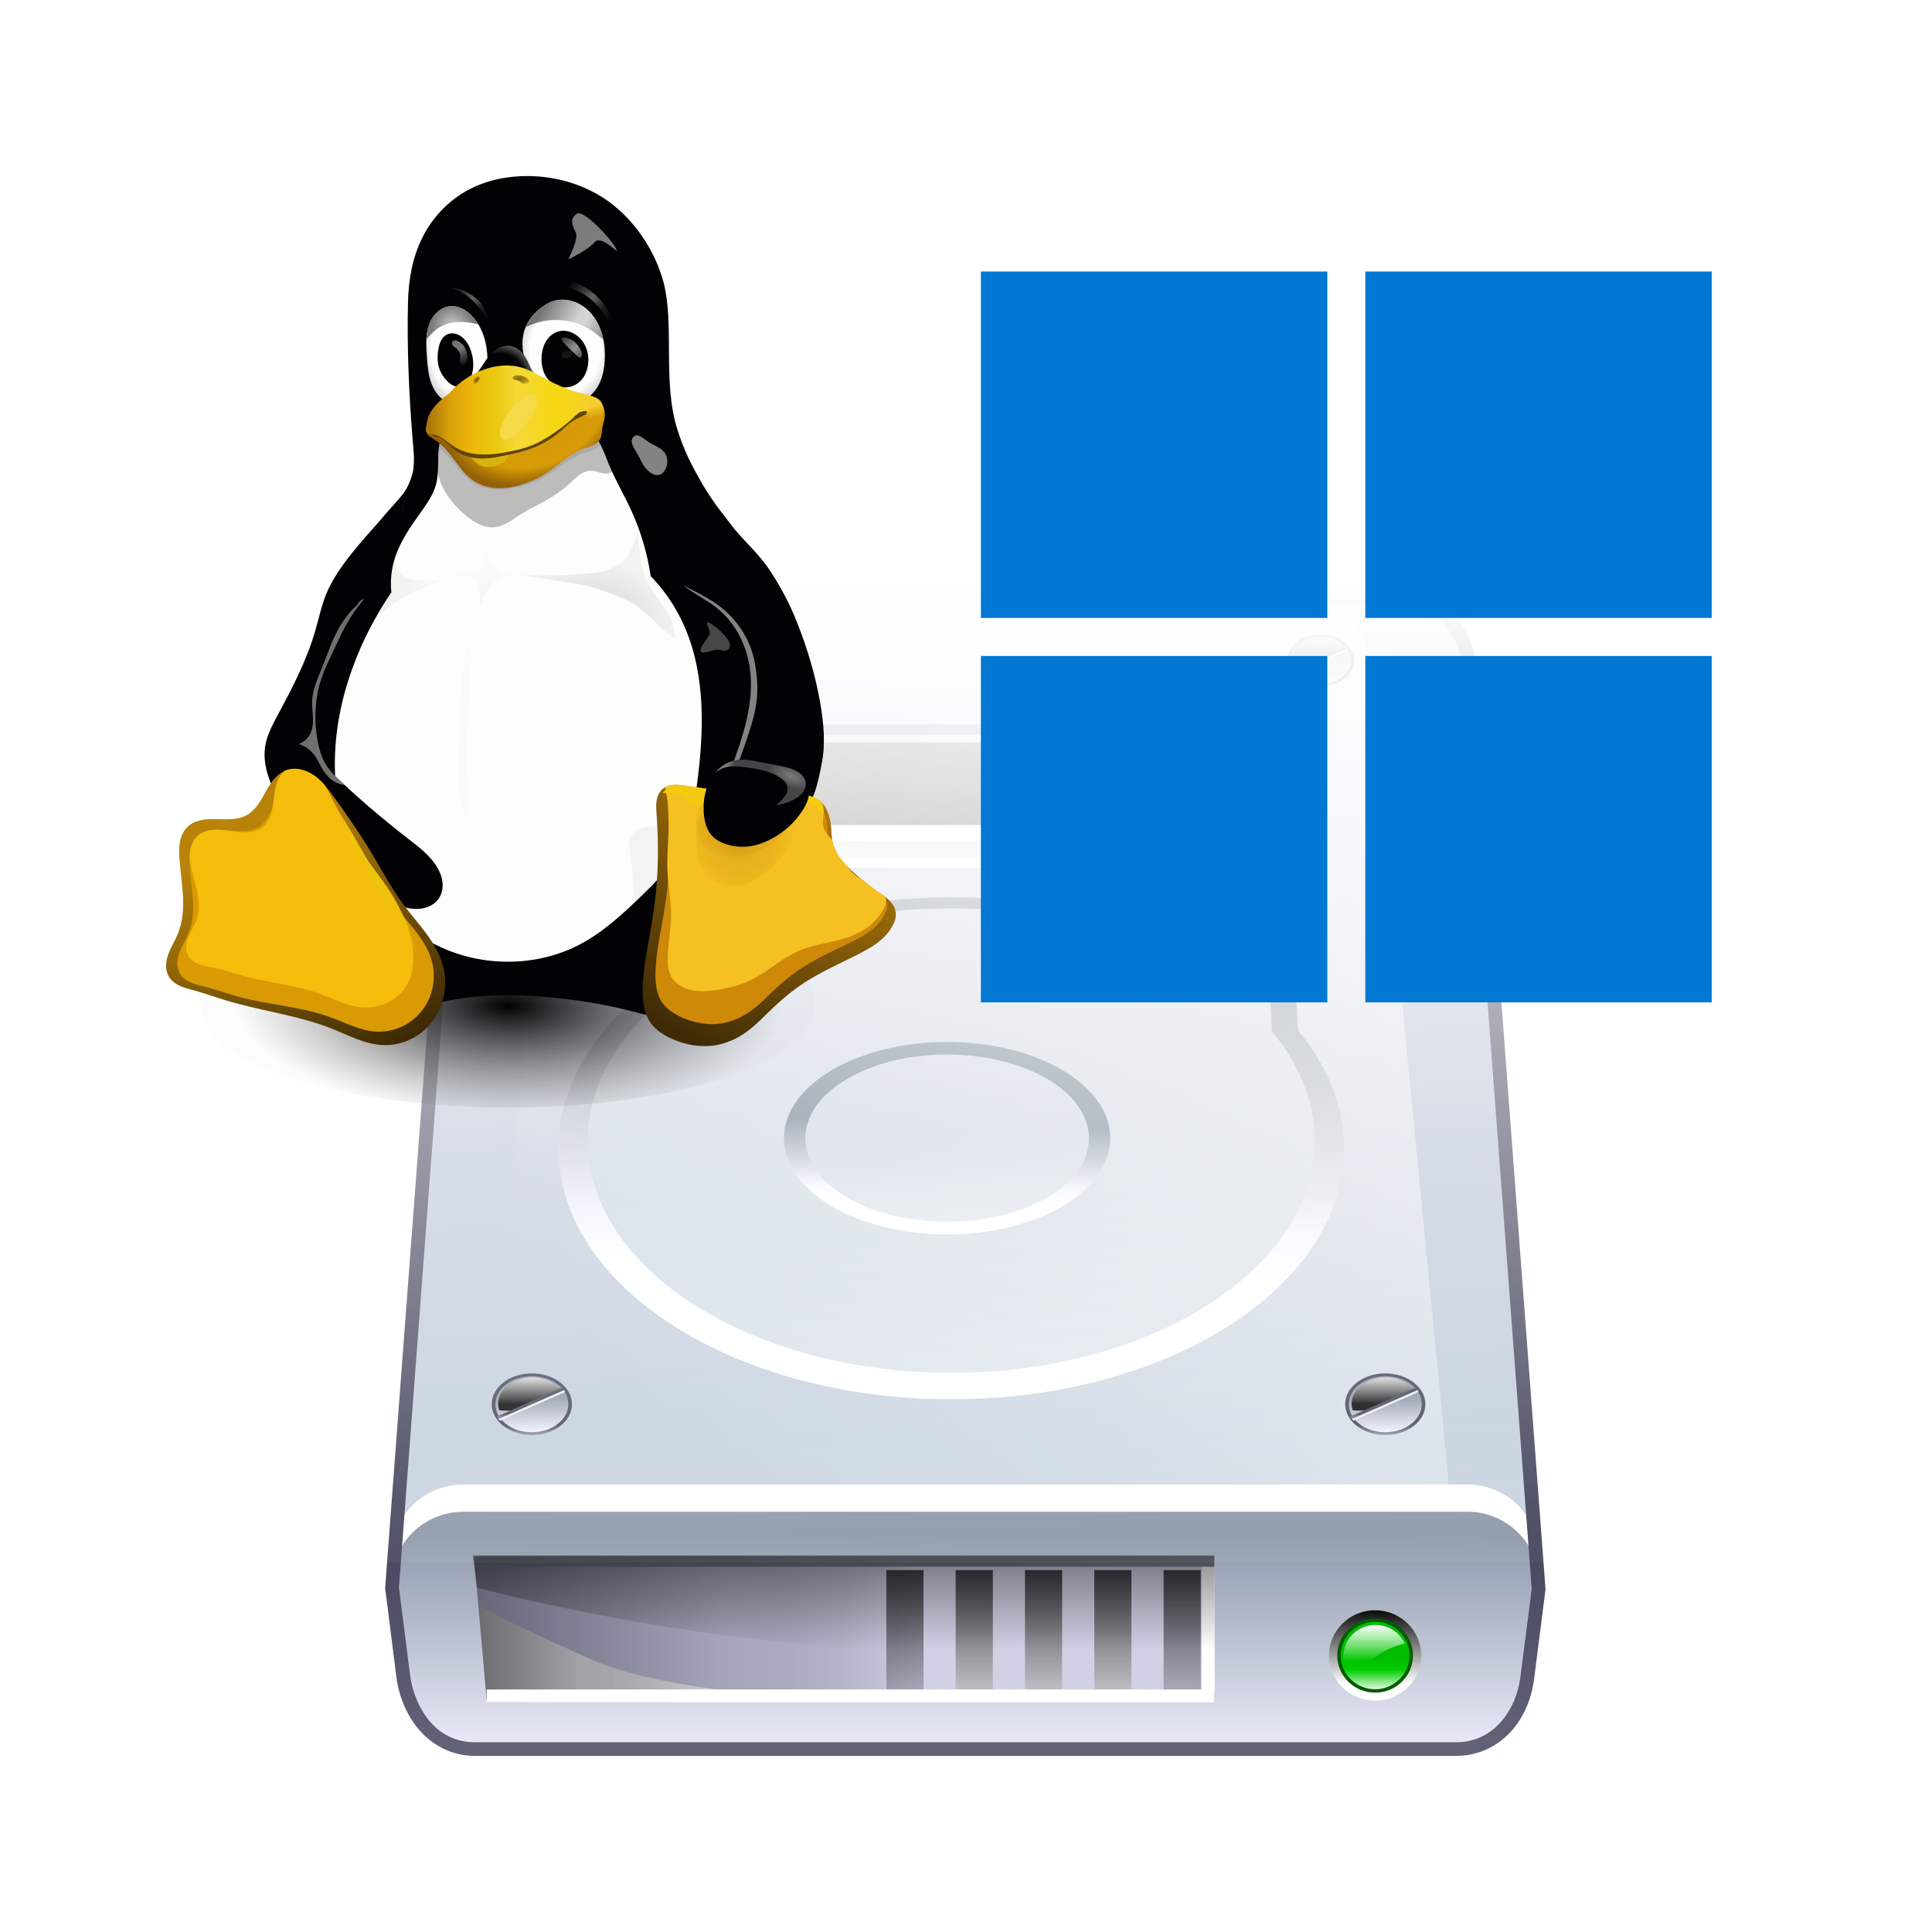 <?xml version="1.0" encoding="utf-8"?>
<svg height="100%" style="fill-rule:evenodd;clip-rule:evenodd;stroke-linecap:round;stroke-linejoin:round;" width="100%" version="1.1" viewBox="0 0 150 150" xmlns="http://www.w3.org/2000/svg" xmlns:xlink="http://www.w3.org/1999/xlink" xmlns:bx="https://boxy-svg.com">
  <defs>
    <bx:grid x="0" y="0" width="15" height="15"/>
    <radialGradient gradientUnits="userSpaceOnUse" cx="121.618" cy="147.31" r="38.311" id="gradient-1" gradientTransform="matrix(0.603, -0.098, 0.04, 0.249, -4.344, 65.419)">
      <stop offset="0" style="stop-color: rgba(0, 0, 0, 1)"/>
      <stop offset="1" style="stop-color: rgb(97, 97, 97); stop-opacity: 0.02;"/>
    </radialGradient>
    <radialGradient id="radialGradient18834" gradientUnits="userSpaceOnUse" gradientTransform="matrix(-0.698,0,0,0.763,166.306,50.22)" cx="336.224" cy="220.538" r="27.391" xlink:href="#linearGradient4417-0"/>
    <linearGradient id="linearGradient4417-0">
      <stop id="stop4419-4-4" offset="0" style="stop-color:#000000"/>
      <stop id="stop4421-2-0" offset="1" style="stop-color:#000000;stop-opacity:0.249"/>
    </linearGradient>
    <filter id="filter4487-6" style="color-interpolation-filters:sRGB">
      <feGaussianBlur id="feGaussianBlur4489-4" stdDeviation="0.643"/>
    </filter>
    <radialGradient id="radialGradient18836" gradientUnits="userSpaceOnUse" gradientTransform="matrix(1,0,0,0.763,-150,-8.142)" cx="312.145" cy="236.366" r="27.391" xlink:href="#linearGradient4417-0"/>
    <filter id="filter4427-5-7" style="color-interpolation-filters:sRGB">
      <feGaussianBlur id="feGaussianBlur4429-4-8" stdDeviation="1.138"/>
    </filter>
    <radialGradient id="radialGradient18838" gradientUnits="userSpaceOnUse" gradientTransform="matrix(1,0,0,1.069,-150,-73.222)" cx="275.554" cy="225.135" r="10.845" xlink:href="#linearGradient4417-0"/>
    <filter id="filter4538-7" style="color-interpolation-filters:sRGB">
      <feGaussianBlur id="feGaussianBlur4540-9" stdDeviation="0.785"/>
    </filter>
    <filter height="1.116" y="-0.058" width="2.633" x="-0.817" id="filter4592-2" style="color-interpolation-filters:sRGB">
      <feGaussianBlur id="feGaussianBlur4594-6" stdDeviation="1.446"/>
    </filter>
    <filter id="filter15211-9" x="-0.469" width="1.939" y="-0.274" height="1.547" style="color-interpolation-filters:sRGB">
      <feGaussianBlur stdDeviation="0.86" id="feGaussianBlur15213-7"/>
    </filter>
    <filter id="filter14706-3" x="-0.604" width="2.208" y="-0.482" height="1.965" style="color-interpolation-filters:sRGB">
      <feGaussianBlur stdDeviation="2.64" id="feGaussianBlur14708-8"/>
    </filter>
    <filter id="filter15133-1" x="-0.292" width="1.584" y="-0.308" height="1.617" style="color-interpolation-filters:sRGB">
      <feGaussianBlur stdDeviation="1.74" id="feGaussianBlur15135-5"/>
    </filter>
    <filter id="filter15185-2" x="-0.178" width="1.355" y="-0.159" height="1.319" style="color-interpolation-filters:sRGB">
      <feGaussianBlur stdDeviation="0.901" id="feGaussianBlur15187-7"/>
    </filter>
    <filter height="1.258" y="-0.129" width="1.153" x="-0.076" id="filter30479-2" style="color-interpolation-filters:sRGB">
      <feGaussianBlur id="feGaussianBlur30481-9" stdDeviation="2.036"/>
    </filter>
    <clipPath clipPathUnits="userSpaceOnUse" id="clipPath816">
      <path style="fill:#fdfdfb" d="m -26.296,154.814 c -1.046,1.311 -1.728,2.887 -2.139,4.514 -0.412,1.626 -0.562,3.308 -0.627,4.984 -0.128,3.353 0.076,6.77 -0.811,10.006 -0.949,3.459 -3.076,6.456 -5.158,9.378 -3.605,5.059 -7.249,10.25 -9.027,16.202 -1.077,3.605 -1.436,7.423 -1.048,11.165 -4.035,5.926 -7.529,12.221 -10.423,18.781 -4.386,9.942 -7.396,20.526 -8.455,31.341 -1.296,13.242 0.398,26.862 5.627,39.097 3.781,8.846 9.418,16.944 16.686,23.247 3.695,3.205 7.8,5.939 12.189,8.097 15.213,7.477 34.013,7.491 48.973,-0.48 7.818,-4.166 14.418,-10.258 20.781,-16.422 3.832,-3.712 7.644,-7.512 10.567,-11.976 5.627,-8.592 7.587,-19.036 8.805,-29.234 2.13,-17.833 2.198,-36.67 -5.621,-52.838 -2.692,-5.566 -6.279,-10.699 -10.581,-15.141 -1.145,-7.781 -3.406,-15.397 -6.692,-22.542 -2.37,-5.155 -5.268,-10.062 -7.471,-15.291 -0.904,-2.147 -1.69,-4.345 -2.693,-6.447 -1.004,-2.102 -2.241,-4.125 -3.924,-5.735 -1.723,-1.649 -3.871,-2.818 -6.136,-3.566 -2.265,-0.748 -4.649,-1.087 -7.031,-1.207 -4.765,-0.24 -9.539,0.383 -14.306,0.194 -3.795,-0.151 -7.578,-0.816 -11.369,-0.592 -1.896,0.112 -3.791,0.451 -5.55,1.165 -1.759,0.714 -3.382,1.817 -4.566,3.301" id="path818"/>
    </clipPath>
    <filter id="filter30475-4" style="color-interpolation-filters:sRGB">
      <feGaussianBlur id="feGaussianBlur30477-9" stdDeviation="0.932"/>
    </filter>
    <clipPath clipPathUnits="userSpaceOnUse" id="clipPath820">
      <path id="path822" d="m -47.296,161.444 c -1.046,1.424 -1.728,3.135 -2.139,4.9 -0.412,1.766 -0.562,3.591 -0.627,5.411 -0.128,3.64 0.076,7.35 -0.811,10.863 -0.949,3.756 -3.076,7.01 -5.158,10.181 -3.605,5.492 -7.249,11.128 -9.027,17.59 -1.077,3.913 -1.436,8.058 -1.048,12.121 -4.035,6.434 -7.529,13.268 -10.423,20.389 -4.386,10.793 -7.396,22.285 -8.455,34.025 -1.296,14.377 0.398,29.163 5.627,42.445 3.781,9.604 9.418,18.395 16.686,25.238 3.695,3.479 7.8,6.448 12.189,8.791 15.213,8.118 34.013,8.133 48.973,-0.521 7.818,-4.523 14.418,-11.137 20.781,-17.829 3.832,-4.03 7.644,-8.156 10.567,-13.001 5.627,-9.328 7.587,-20.666 8.805,-31.738 2.13,-19.361 2.198,-39.811 -5.621,-57.364 -2.692,-6.043 -6.279,-11.615 -10.581,-16.437 -1.145,-8.447 -3.406,-16.715 -6.692,-24.473 -2.37,-5.597 -5.268,-10.924 -7.471,-16.601 -0.904,-2.331 -1.69,-4.717 -2.693,-6.999 -1.004,-2.282 -2.241,-4.478 -3.924,-6.227 -1.723,-1.79 -3.871,-3.06 -6.136,-3.872 -2.265,-0.812 -4.649,-1.18 -7.031,-1.31 -4.765,-0.26 -9.539,0.416 -14.306,0.211 -3.795,-0.164 -7.578,-0.886 -11.369,-0.643 -1.896,0.121 -3.791,0.489 -5.55,1.265 -1.759,0.776 -3.382,1.973 -4.566,3.584" style="fill:#fdfdfb;stroke-width:1.042"/>
    </clipPath>
    <filter id="filter14666-9" x="-0.118" width="1.235" y="-0.04" height="1.08" style="color-interpolation-filters:sRGB">
      <feGaussianBlur stdDeviation="1.352" id="feGaussianBlur14668-7"/>
    </filter>
    <clipPath clipPathUnits="userSpaceOnUse" id="clipPath504">
      <path style="fill:#020204;stroke-width:0.991" id="path506" d="m 304.847,225.45 c 5.977,4.895 9.769,12.286 10.943,20.003 0.916,6.019 0.321,12.195 -1.012,18.132 -1.333,5.937 -3.391,11.676 -5.434,17.401 -0.815,2.283 -1.633,4.587 -1.956,6.993 -0.324,2.406 -0.119,4.954 1.021,7.088 1.307,2.446 3.745,4.13 6.367,4.923 2.588,0.783 5.384,0.766 8.004,0.102 2.62,-0.665 5.066,-1.963 7.198,-3.649 5.418,-4.283 8.687,-10.949 9.952,-17.812 1.265,-6.863 0.684,-13.95 -0.493,-20.83 -1.604,-9.381 -4.304,-18.551 -7.74,-27.408 -2.527,-6.515 -5.765,-12.742 -9.618,-18.52 -3.779,-5.668 -9.142,-10.093 -13.103,-15.635 -1.376,-1.925 -3.032,-3.932 -4.384,-5.878 -2.916,-4.198 -2.255,-3.415 -4.064,-6.132 -1.312,-1.971 -3.384,-2.649 -5.565,-3.511 -2.18,-0.862 -4.629,-1.116 -6.881,-0.471 -2.968,0.85 -5.392,3.231 -6.682,6.082 -1.29,2.851 -1.515,6.123 -1.014,9.22 0.647,3.995 2.442,7.703 4.466,11.189 2.285,3.937 4.933,7.727 8.384,10.654 3.602,3.055 7.958,5.069 11.611,8.06"/>
    </clipPath>
    <filter id="filter15053-7" x="-0.101" width="1.202" y="-0.043" height="1.085" style="color-interpolation-filters:sRGB">
      <feGaussianBlur stdDeviation="1.132" id="feGaussianBlur15055-3"/>
    </filter>
    <clipPath clipPathUnits="userSpaceOnUse" id="clipPath508">
      <path id="path510" d="m 240.473,195.036 c -7.073,8.037 -14.352,15.816 -18.346,24.505 -1.976,4.413 -2.911,9.207 -4.265,13.849 -1.538,5.272 -3.626,10.37 -5.971,15.336 -2.165,4.585 -4.55,9.063 -6.939,13.536 -1.738,3.254 -3.505,6.581 -4.108,10.221 -0.476,2.876 -0.199,5.844 0.534,8.666 0.732,2.822 1.91,5.511 3.238,8.106 5.667,11.075 14.17,20.622 24.242,27.925 4.571,3.314 9.467,6.181 14.602,8.526 2.782,1.27 5.714,2.404 8.772,2.457 1.529,0.026 3.074,-0.225 4.474,-0.841 1.4,-0.615 2.651,-1.604 3.483,-2.887 1.023,-1.578 1.37,-3.538 1.165,-5.407 -0.205,-1.869 -0.935,-3.653 -1.913,-5.259 -2.39,-3.923 -6.165,-6.761 -9.796,-9.573 -7.841,-6.074 -15.425,-12.48 -22.682,-19.24 -2.049,-1.909 -4.098,-3.878 -5.53,-6.284 -1.394,-2.344 -2.148,-5.014 -2.658,-7.693 -1.4,-7.349 -1.041,-15.083 1.46,-22.133 0.978,-2.758 2.271,-5.392 3.518,-8.04 2.161,-4.589 4.207,-9.266 7.049,-13.467 3.538,-5.23 8.267,-9.66 11.151,-15.278 2.434,-4.741 3.42,-10.072 4.362,-15.318 0.737,-4.104 2.15,-8.124 2.869,-12.232 -1.406,2.666 -5.938,7.043 -8.711,10.525 z" style="fill:#020204"/>
    </clipPath>
    <linearGradient id="linearGradient18840" gradientUnits="userSpaceOnUse" gradientTransform="translate(-310)" x1="338.286" y1="323.901" x2="341.982" y2="351.487" xlink:href="#linearGradient15103-0"/>
    <linearGradient id="linearGradient15103-0">
      <stop style="stop-color:#000000" offset="0" id="stop15105-1"/>
      <stop style="stop-color:#000000;stop-opacity:0" offset="1" id="stop15107-6"/>
    </linearGradient>
    <filter id="filter15115-3" style="color-interpolation-filters:sRGB">
      <feGaussianBlur stdDeviation="2.209" id="feGaussianBlur15117-8"/>
    </filter>
    <linearGradient id="linearGradient18842" gradientUnits="userSpaceOnUse" x1="442.039" y1="371.544" x2="490.122" y2="293.585" gradientTransform="translate(-250,-58.362)" xlink:href="#linearGradient14392-8"/>
    <linearGradient id="linearGradient14392-8">
      <stop style="stop-color:#3e2a06" offset="0" id="stop14394-3"/>
      <stop style="stop-color:#ad780a" offset="1" id="stop14396-0"/>
    </linearGradient>
    <filter id="filter14416-8" x="-0.145" width="1.29" y="-0.143" height="1.286" style="color-interpolation-filters:sRGB">
      <feGaussianBlur stdDeviation="4.779" id="feGaussianBlur14418-5"/>
    </filter>
    <clipPath clipPathUnits="userSpaceOnUse" id="clipPath419">
      <path style="fill:url(#linearGradient423)" d="m 513.19,336.614 c -2.624,3.115 -6.268,5.17 -9.896,7.02 -6.189,3.154 -12.602,5.922 -18.42,9.717 -3.898,2.542 -7.496,5.527 -10.86,8.742 -2.877,2.75 -5.606,5.687 -8.832,8.018 -3.256,2.351 -7.019,4.054 -10.991,4.65 -4.83,0.725 -9.821,-0.213 -14.299,-2.164 -3.138,-1.367 -6.156,-3.323 -7.963,-6.229 -1.814,-2.918 -2.228,-6.488 -2.233,-9.924 -0.008,-6.077 1.118,-12.09 2.178,-18.073 0.881,-4.972 1.719,-9.955 2.26,-14.975 0.983,-9.131 0.976,-18.353 0.32,-27.513 -0.11,-1.534 -0.238,-3.083 -0.008,-4.604 0.229,-1.521 0.855,-3.037 2.021,-4.04 1.077,-0.927 2.521,-1.336 3.939,-1.415 1.419,-0.079 2.834,0.147 4.24,0.352 3.313,0.484 6.652,0.865 9.889,1.717 2.043,0.537 4.033,1.259 6.072,1.811 3.403,0.92 6.966,1.361 10.467,0.952 3.769,-0.441 7.43,-1.857 11.224,-1.765 1.557,0.038 3.102,0.332 4.586,0.8 1.515,0.478 3.009,1.162 4.123,2.295 0.846,0.861 1.436,1.945 1.879,3.069 0.66,1.674 1.015,3.457 1.167,5.249 0.135,1.588 0.113,3.194 0.414,4.759 0.495,2.575 1.847,4.923 3.528,6.935 1.681,2.012 3.69,3.72 5.696,5.408 1.999,1.681 4.011,3.355 6.167,4.828 1.012,0.692 2.056,1.339 3.017,2.101 0.961,0.761 1.845,1.647 2.445,2.715 0.815,1.449 1.064,3.208 0.538,4.877 -0.526,1.669 -1.482,3.277 -2.671,4.688 z" id="path421" clip-path="none"/>
    </clipPath>
    <linearGradient id="linearGradient423" gradientUnits="userSpaceOnUse" gradientTransform="translate(-250,-58.362)" x1="442.039" y1="371.544" x2="490.122" y2="293.585" xlink:href="#linearGradient14392-8"/>
    <filter id="filter14432-2" x="-0.115" width="1.231" y="-0.125" height="1.25" style="color-interpolation-filters:sRGB">
      <feGaussianBlur stdDeviation="3.173" id="feGaussianBlur14434-2"/>
    </filter>
    <clipPath clipPathUnits="userSpaceOnUse" id="clipPath426">
      <path style="fill:url(#linearGradient430);stroke-width:0.843" d="m 509.363,335.745 c -2.296,2.528 -5.484,4.196 -8.659,5.697 -5.414,2.56 -11.025,4.805 -16.116,7.885 -3.41,2.063 -6.558,4.485 -9.502,7.094 -2.517,2.232 -4.905,4.615 -7.728,6.506 -2.848,1.908 -6.141,3.29 -9.616,3.774 -4.226,0.588 -8.593,-0.173 -12.51,-1.756 -2.745,-1.11 -5.386,-2.696 -6.967,-5.055 -1.587,-2.368 -1.949,-5.265 -1.953,-8.053 -0.007,-4.931 0.978,-9.811 1.906,-14.666 0.771,-4.035 1.504,-8.078 1.977,-12.152 0.86,-7.41 0.854,-14.893 0.28,-22.327 -0.096,-1.245 -0.208,-2.502 -0.007,-3.736 0.201,-1.234 0.748,-2.464 1.768,-3.278 0.942,-0.752 2.206,-1.084 3.447,-1.148 1.241,-0.064 2.48,0.119 3.709,0.286 2.898,0.393 5.82,0.702 8.652,1.393 1.787,0.436 3.529,1.022 5.313,1.469 2.977,0.747 6.095,1.105 9.158,0.772 3.298,-0.358 6.5,-1.507 9.82,-1.432 1.362,0.031 2.714,0.269 4.013,0.649 1.326,0.388 2.633,0.943 3.607,1.862 0.741,0.699 1.256,1.579 1.644,2.49 0.577,1.358 0.888,2.805 1.021,4.26 0.118,1.289 0.099,2.592 0.362,3.862 0.433,2.089 1.616,3.995 3.087,5.628 1.471,1.633 3.228,3.019 4.984,4.388 1.749,1.364 3.509,2.722 5.396,3.918 0.885,0.561 1.799,1.087 2.64,1.705 0.841,0.618 1.614,1.336 2.14,2.203 0.713,1.176 0.931,2.603 0.47,3.957 -0.46,1.354 -1.296,2.659 -2.337,3.804 z" id="path428" clip-path="none"/>
    </clipPath>
    <linearGradient id="linearGradient430" gradientUnits="userSpaceOnUse" gradientTransform="matrix(0.875,0,0,0.811,-158.361,15.227)" x1="442.039" y1="371.544" x2="490.122" y2="293.585" xlink:href="#linearGradient14392-8"/>
    <linearGradient id="linearGradient18844" gradientUnits="userSpaceOnUse" gradientTransform="translate(-150,-60.362)" x1="355.164" y1="289.589" x2="353.75" y2="302.317" xlink:href="#linearGradient17009"/>
    <linearGradient id="linearGradient17009">
      <stop style="stop-color:#f3cd0c" offset="0" id="stop17011"/>
      <stop style="stop-color:#f3cd0c;stop-opacity:0" offset="1" id="stop17013"/>
    </linearGradient>
    <filter id="filter17044" x="-0.021" width="1.042" y="-0.129" height="1.259" style="color-interpolation-filters:sRGB">
      <feGaussianBlur stdDeviation="0.479" id="feGaussianBlur17046"/>
    </filter>
    <clipPath clipPathUnits="userSpaceOnUse" id="clipPath433">
      <path style="fill:url(#linearGradient437)" d="m 263.19,278.252 c -2.624,3.115 -6.268,5.17 -9.896,7.02 -6.189,3.154 -12.602,5.922 -18.42,9.717 -3.898,2.542 -7.496,5.527 -10.86,8.742 -2.877,2.75 -5.606,5.687 -8.832,8.018 -3.256,2.351 -7.019,4.054 -10.991,4.65 -4.83,0.725 -9.821,-0.213 -14.299,-2.164 -3.138,-1.367 -6.156,-3.323 -7.963,-6.229 -1.814,-2.918 -2.228,-6.488 -2.233,-9.924 -0.008,-6.077 1.118,-12.09 2.178,-18.073 0.881,-4.972 1.719,-9.955 2.26,-14.975 0.983,-9.131 0.976,-18.353 0.32,-27.513 -0.11,-1.534 -0.238,-3.083 -0.008,-4.604 0.229,-1.521 0.855,-3.037 2.021,-4.04 1.077,-0.927 2.521,-1.336 3.939,-1.415 1.419,-0.079 2.834,0.147 4.24,0.352 3.313,0.484 6.652,0.865 9.889,1.717 2.043,0.537 4.033,1.259 6.072,1.811 3.403,0.92 6.966,1.361 10.467,0.952 3.769,-0.441 7.43,-1.857 11.224,-1.765 1.557,0.038 3.102,0.332 4.586,0.8 1.515,0.478 3.009,1.162 4.123,2.295 0.846,0.861 1.436,1.945 1.879,3.069 0.66,1.674 1.015,3.457 1.167,5.249 0.135,1.588 0.113,3.194 0.414,4.759 0.495,2.575 1.847,4.923 3.528,6.935 1.681,2.012 3.69,3.72 5.696,5.408 1.999,1.681 4.011,3.355 6.167,4.828 1.012,0.692 2.056,1.339 3.017,2.101 0.961,0.761 1.845,1.647 2.445,2.715 0.815,1.449 1.064,3.208 0.538,4.877 -0.526,1.669 -1.482,3.277 -2.671,4.688 z" id="path435" clip-path="none"/>
    </clipPath>
    <linearGradient id="linearGradient437" gradientUnits="userSpaceOnUse" gradientTransform="translate(-500,-116.724)" x1="442.039" y1="371.544" x2="490.122" y2="293.585" xlink:href="#linearGradient14392-8"/>
    <linearGradient id="linearGradient18854" gradientUnits="userSpaceOnUse" x1="123.134" y1="301.54" x2="170.864" y2="381.62" gradientTransform="translate(-80,-58.362)" xlink:href="#linearGradient14132-6"/>
    <linearGradient id="linearGradient14132-6">
      <stop style="stop-color:#b98309" offset="0" id="stop14134-2"/>
      <stop style="stop-color:#382605" offset="1" id="stop14136-2"/>
    </linearGradient>
    <filter id="filter14148-8" x="-0.108" width="1.215" y="-0.108" height="1.217" style="color-interpolation-filters:sRGB">
      <feGaussianBlur stdDeviation="3.924" id="feGaussianBlur14150-8"/>
    </filter>
    <clipPath clipPathUnits="userSpaceOnUse" id="clipPath401">
      <path transform="translate(-240,-1)" style="fill:url(#linearGradient395)" d="m 137.577,281.019 c 1.599,-0.663 3.398,-0.784 5.101,-0.47 1.703,0.314 3.311,1.049 4.743,2.022 2.864,1.946 4.988,4.778 7.023,7.58 4.672,6.434 9.169,13.002 13.245,19.829 3.306,5.538 6.344,11.257 10.164,16.453 2.494,3.392 5.307,6.539 7.813,9.922 2.506,3.383 4.728,7.056 5.839,11.117 1.444,5.277 0.885,11.093 -1.627,15.953 -1.767,3.419 -4.476,6.352 -7.772,8.339 -3.296,1.987 -7.171,3.014 -11.016,2.87 -6.114,-0.229 -11.699,-3.285 -17.384,-5.549 -11.581,-4.612 -24.16,-6.059 -36.097,-9.652 -3.669,-1.104 -7.276,-2.411 -10.97,-3.426 -1.641,-0.451 -3.309,-0.848 -4.859,-1.551 -1.55,-0.703 -3,-1.749 -3.862,-3.217 -0.666,-1.134 -0.948,-2.47 -0.93,-3.786 0.018,-1.316 0.326,-2.615 0.774,-3.852 0.896,-2.474 2.343,-4.714 3.32,-7.157 1.595,-3.989 1.882,-8.388 1.667,-12.679 -0.215,-4.291 -0.911,-8.545 -1.205,-12.831 -0.131,-1.914 -0.181,-3.853 0.185,-5.736 0.365,-1.883 1.176,-3.725 2.558,-5.055 1.274,-1.227 2.965,-1.955 4.696,-2.317 1.732,-0.361 3.515,-0.377 5.284,-0.338 1.768,0.04 3.541,0.134 5.304,-0.011 1.763,-0.145 3.533,-0.541 5.069,-1.418 1.46,-0.834 2.654,-2.075 3.644,-3.434 0.989,-1.36 1.789,-2.846 2.609,-4.314 0.82,-1.468 1.668,-2.932 2.742,-4.226 1.073,-1.295 2.389,-2.423 3.943,-3.067" id="path403"/>
    </clipPath>
    <linearGradient id="linearGradient395" gradientUnits="userSpaceOnUse" x1="123.134" y1="301.54" x2="170.864" y2="381.62" xlink:href="#linearGradient14132-6"/>
    <filter id="filter14140-3" style="color-interpolation-filters:sRGB">
      <feGaussianBlur stdDeviation="2.437" id="feGaussianBlur14142-5"/>
    </filter>
    <clipPath clipPathUnits="userSpaceOnUse" id="clipPath391">
      <path id="path393" d="m 137.577,281.019 c 1.599,-0.663 3.398,-0.784 5.101,-0.47 1.703,0.314 3.311,1.049 4.743,2.022 2.864,1.946 4.988,4.778 7.023,7.58 4.672,6.434 9.169,13.002 13.245,19.829 3.306,5.538 6.344,11.257 10.164,16.453 2.494,3.392 5.307,6.539 7.813,9.922 2.506,3.383 4.728,7.056 5.839,11.117 1.444,5.277 0.885,11.093 -1.627,15.953 -1.767,3.419 -4.476,6.352 -7.772,8.339 -3.296,1.987 -7.171,3.014 -11.016,2.87 -6.114,-0.229 -11.699,-3.285 -17.384,-5.549 -11.581,-4.612 -24.16,-6.059 -36.097,-9.652 -3.669,-1.104 -7.276,-2.411 -10.97,-3.426 -1.641,-0.451 -3.309,-0.848 -4.859,-1.551 -1.55,-0.703 -3,-1.749 -3.862,-3.217 -0.666,-1.134 -0.948,-2.47 -0.93,-3.786 0.018,-1.316 0.326,-2.615 0.774,-3.852 0.896,-2.474 2.343,-4.714 3.32,-7.157 1.595,-3.989 1.882,-8.388 1.667,-12.679 -0.215,-4.291 -0.911,-8.545 -1.205,-12.831 -0.131,-1.914 -0.181,-3.853 0.185,-5.736 0.365,-1.883 1.176,-3.725 2.558,-5.055 1.274,-1.227 2.965,-1.955 4.696,-2.317 1.732,-0.361 3.515,-0.377 5.284,-0.338 1.768,0.04 3.541,0.134 5.304,-0.011 1.763,-0.145 3.533,-0.541 5.069,-1.418 1.46,-0.834 2.654,-2.075 3.644,-3.434 0.989,-1.36 1.789,-2.846 2.609,-4.314 0.82,-1.468 1.668,-2.932 2.742,-4.226 1.073,-1.295 2.389,-2.423 3.943,-3.067" style="fill:url(#linearGradient395)" transform="matrix(1,0,0,1.018,0,-4.031)"/>
    </clipPath>
    <linearGradient id="linearGradient18856" gradientUnits="userSpaceOnUse" gradientTransform="translate(-80.53,-60.13)" x1="171.571" y1="323.991" x2="186.597" y2="352.275" xlink:href="#linearGradient14168-5"/>
    <linearGradient id="linearGradient14168-5">
      <stop style="stop-color:#ebc40c" offset="0" id="stop14170-8"/>
      <stop style="stop-color:#ebc40c;stop-opacity:0" offset="1" id="stop14172-0"/>
    </linearGradient>
    <filter id="filter14176-5" style="color-interpolation-filters:sRGB">
      <feGaussianBlur stdDeviation="0.37" id="feGaussianBlur14178-0"/>
    </filter>
    <radialGradient id="radialGradient18846" gradientUnits="userSpaceOnUse" gradientTransform="matrix(1.308,0.351,-0.368,1.373,-150.51,-298.711)" cx="363.34" cy="303.415" r="16.846" xlink:href="#linearGradient14518-6"/>
    <linearGradient id="linearGradient14518-6">
      <stop id="stop14540-0" offset="0" style="stop-color:#110800"/>
      <stop style="stop-color:#a65a00;stop-opacity:0.8" offset="0.591" id="stop14542-5"/>
      <stop style="stop-color:#ff921e;stop-opacity:0" offset="1" id="stop14522-4"/>
    </linearGradient>
    <filter id="filter14897-2" x="-0.201" width="1.401" y="-0.234" height="1.468" style="color-interpolation-filters:sRGB">
      <feGaussianBlur stdDeviation="2.844" id="feGaussianBlur14899-5"/>
    </filter>
    <radialGradient id="radialGradient18848" gradientUnits="userSpaceOnUse" gradientTransform="matrix(1.308,0.351,-0.368,1.373,-310.509,-240.349)" cx="363.34" cy="303.415" r="16.846" xlink:href="#linearGradient14518-6"/>
    <filter id="filter14951-8" x="-0.091" width="1.183" y="-0.107" height="1.213" style="color-interpolation-filters:sRGB">
      <feGaussianBlur stdDeviation="1.297" id="feGaussianBlur14953-7"/>
    </filter>
    <radialGradient id="radialGradient18850" gradientUnits="userSpaceOnUse" gradientTransform="matrix(0.36,0.157,-0.072,0.166,260.617,181.938)" cx="382.235" cy="246.858" r="20.538" xlink:href="#linearGradient14830-4"/>
    <linearGradient id="linearGradient14830-4">
      <stop id="stop14832-6" offset="0" style="stop-color:#7c7c7c"/>
      <stop id="stop14834-5" offset="1" style="stop-color:#7c7c7c;stop-opacity:0.329"/>
    </linearGradient>
    <filter id="filter14812-5" x="-0.07" width="1.141" y="-0.151" height="1.301" style="color-interpolation-filters:sRGB">
      <feGaussianBlur stdDeviation="1.025" id="feGaussianBlur14814-2"/>
    </filter>
    <clipPath clipPathUnits="userSpaceOnUse" id="clipPath533">
      <path style="fill:#020204" id="path535" d="m 386.188,285.328 c -0.405,-1.104 -1.118,-2.082 -1.991,-2.87 -0.872,-0.788 -1.9,-1.392 -2.983,-1.852 -2.165,-0.919 -4.521,-1.261 -6.832,-1.696 -2.179,-0.409 -4.342,-0.906 -6.528,-1.277 -2.271,-0.386 -4.618,-0.632 -6.865,-0.125 -1.966,0.443 -3.784,1.459 -5.272,2.819 -1.487,1.36 -2.649,3.056 -3.485,4.89 -1.472,3.23 -1.935,6.865 -1.654,10.403 0.209,2.633 0.875,5.346 2.609,7.339 1.401,1.611 3.387,2.615 5.434,3.221 3.525,1.043 7.367,0.988 10.86,-0.155 5.767,-1.931 10.876,-5.774 14.33,-10.779 1.139,-1.65 2.112,-3.448 2.553,-5.403 0.336,-1.49 0.348,-3.081 -0.178,-4.515"/>
    </clipPath>
    <linearGradient id="linearGradient18852" gradientUnits="userSpaceOnUse" x1="358.5" y1="279.362" x2="361.5" y2="279.237" xlink:href="#linearGradient14830-4"/>
    <filter id="filter14812-0-9" x="-0.07" width="1.141" y="-0.151" height="1.301" style="color-interpolation-filters:sRGB">
      <feGaussianBlur stdDeviation="1.025" id="feGaussianBlur14814-6-7"/>
    </filter>
    <clipPath clipPathUnits="userSpaceOnUse" id="clipPath538">
      <path d="m 386.188,285.328 c -0.405,-1.104 -1.118,-2.082 -1.991,-2.87 -0.872,-0.788 -1.9,-1.392 -2.983,-1.852 -2.165,-0.919 -4.521,-1.261 -6.832,-1.696 -2.179,-0.409 -4.342,-0.906 -6.528,-1.277 -2.271,-0.386 -4.618,-0.632 -6.865,-0.125 -1.966,0.443 -3.784,1.459 -5.272,2.819 -1.487,1.36 -2.649,3.056 -3.485,4.89 -1.472,3.23 -1.935,6.865 -1.654,10.403 0.209,2.633 0.875,5.346 2.609,7.339 1.401,1.611 3.387,2.615 5.434,3.221 3.525,1.043 7.367,0.988 10.86,-0.155 5.767,-1.931 10.876,-5.774 14.33,-10.779 1.139,-1.65 2.112,-3.448 2.553,-5.403 0.336,-1.49 0.348,-3.081 -0.178,-4.515" id="path540" style="fill:#020204"/>
    </clipPath>
    <radialGradient id="radialGradient18806" gradientUnits="userSpaceOnUse" gradientTransform="matrix(0.815,-0.034,0.03,1.248,-208.437,-35.543)" cx="223.196" cy="137.661" r="14.572" xlink:href="#linearGradient28799-3"/>
    <linearGradient id="linearGradient28799-3">
      <stop id="stop28801-6" offset="0" style="stop-color:#fefefc"/>
      <stop style="stop-color:#fefefc" offset="0.757" id="stop28807-7"/>
      <stop id="stop28803-0" offset="1" style="stop-color:#d4d4d4"/>
    </linearGradient>
    <linearGradient id="linearGradient18820" gradientUnits="userSpaceOnUse" x1="164.049" y1="132.063" x2="169.882" y2="142.493" gradientTransform="translate(-50,-58.362)" xlink:href="#linearGradient29477-3"/>
    <linearGradient id="linearGradient29477-3">
      <stop id="stop29479-5" offset="0" style="stop-color:#757574;stop-opacity:0"/>
      <stop style="stop-color:#757574" offset="0.263" id="stop29487-5"/>
      <stop style="stop-color:#757574" offset="0.5" id="stop29485-0"/>
      <stop id="stop29481-3" offset="1" style="stop-color:#757574;stop-opacity:0"/>
    </linearGradient>
    <filter height="1.292" y="-0.146" width="1.469" x="-0.234" id="filter29493-2" style="color-interpolation-filters:sRGB">
      <feGaussianBlur id="feGaussianBlur29495-7" stdDeviation="0.513"/>
    </filter>
    <radialGradient id="radialGradient18832" gradientUnits="userSpaceOnUse" gradientTransform="matrix(0.201,-0.033,0.031,0.186,-3.126,114.036)" cx="268.07" cy="126.535" r="35.511" xlink:href="#linearGradient29652-2"/>
    <linearGradient id="linearGradient29652-2">
      <stop style="stop-color:#c8c8c8" offset="0" id="stop29654-6"/>
      <stop style="stop-color:#797978" offset="1" id="stop29656-1"/>
    </linearGradient>
    <clipPath clipPathUnits="userSpaceOnUse" id="clipPath631">
      <path style="fill:url(#radialGradient635)" d="m 54.232,122.362 c -1.781,0.097 -3.485,0.919 -4.788,2.137 -1.303,1.218 -2.221,2.812 -2.786,4.504 -1.13,3.384 -0.875,7.052 -0.619,10.61 0.233,3.222 0.47,6.505 1.677,9.502 0.603,1.498 1.45,2.91 2.58,4.064 1.13,1.154 2.552,2.042 4.118,2.434 1.469,0.368 3.038,0.292 4.483,-0.162 1.445,-0.454 2.764,-1.279 3.846,-2.338 1.579,-1.545 2.643,-3.566 3.253,-5.689 0.61,-2.123 0.784,-4.352 0.752,-6.561 -0.04,-2.764 -0.401,-5.539 -1.266,-8.164 -0.865,-2.626 -2.246,-5.103 -4.173,-7.086 -0.933,-0.96 -1.998,-1.805 -3.199,-2.397 -1.201,-0.592 -2.543,-0.925 -3.88,-0.853" id="path633"/>
    </clipPath>
    <radialGradient id="radialGradient635" gradientUnits="userSpaceOnUse" gradientTransform="matrix(0.815,-0.034,0.03,1.248,9.562,-75.905)" cx="223.196" cy="137.661" r="14.572" xlink:href="#linearGradient28799-3"/>
    <linearGradient id="linearGradient18818" gradientUnits="userSpaceOnUse" gradientTransform="translate(-300,-1)" x1="253.227" y1="115.666" x2="266.627" y2="128.571" xlink:href="#linearGradient29336-6"/>
    <linearGradient id="linearGradient29336-6">
      <stop id="stop29338-1" offset="0" style="stop-color:#646464;stop-opacity:0"/>
      <stop style="stop-color:#646464;stop-opacity:0.583" offset="0.306" id="stop29344-7"/>
      <stop id="stop29354-5" offset="0.47" style="stop-color:#646464"/>
      <stop style="stop-color:#646464;stop-opacity:0.257" offset="0.728" id="stop29356-3"/>
      <stop id="stop29340-6" offset="1" style="stop-color:#646464;stop-opacity:0"/>
    </linearGradient>
    <filter id="filter29447-1" style="color-interpolation-filters:sRGB">
      <feGaussianBlur id="feGaussianBlur29449-4" stdDeviation="0.135"/>
    </filter>
    <radialGradient id="radialGradient18808" gradientUnits="userSpaceOnUse" gradientTransform="matrix(1.086,-0.034,0.039,1.248,-233.542,-35.543)" cx="223.196" cy="137.661" r="14.572" xlink:href="#linearGradient28799-3"/>
    <filter height="1.418" y="-0.209" width="1.316" x="-0.158" id="filter28927-8" style="color-interpolation-filters:sRGB">
      <feGaussianBlur id="feGaussianBlur28929-2" stdDeviation="0.249"/>
    </filter>
    <linearGradient id="linearGradient18812" gradientUnits="userSpaceOnUse" gradientTransform="translate(-60,-58.362)" x1="213.016" y1="132.77" x2="219.733" y2="140.725" xlink:href="#linearGradient28935-8"/>
    <linearGradient id="linearGradient28935-8">
      <stop id="stop28937-7" offset="0" style="stop-color:#949494;stop-opacity:0.392"/>
      <stop style="stop-color:#949494" offset="0.5" id="stop28943-3"/>
      <stop id="stop28939-8" offset="1" style="stop-color:#949494;stop-opacity:0.392"/>
    </linearGradient>
    <filter height="1.363" y="-0.181" width="1.357" x="-0.179" id="filter28949-8" style="color-interpolation-filters:sRGB">
      <feGaussianBlur id="feGaussianBlur28951-1" stdDeviation="0.519"/>
    </filter>
    <linearGradient id="linearGradient18814" gradientUnits="userSpaceOnUse" gradientTransform="translate(-250)" x1="337.25" y1="119.987" x2="358.625" y2="132.487" xlink:href="#linearGradient28976-3"/>
    <linearGradient id="linearGradient28976-3">
      <stop id="stop28978-7" offset="0" style="stop-color:#747474"/>
      <stop style="stop-color:#8c8c8c" offset="0.125" id="stop29259-5"/>
      <stop style="stop-color:#a4a4a4" offset="0.25" id="stop29257-0"/>
      <stop style="stop-color:#d4d4d4" offset="0.5" id="stop28984-4"/>
      <stop id="stop28986-0" offset="0.619" style="stop-color:#d4d4d4"/>
      <stop id="stop28980-2" offset="1" style="stop-color:#7c7c7c"/>
    </linearGradient>
    <clipPath clipPathUnits="userSpaceOnUse" id="clipPath622">
      <path style="fill:url(#radialGradient626)" d="m 85.75,122.362 c -2.78,1.91 -5.111,4.575 -6.25,7.75 -1.436,4.002 -0.886,8.481 0.5,12.5 1.419,4.117 3.794,8.041 7.379,10.512 1.793,1.236 3.868,2.083 6.03,2.339 2.162,0.256 4.409,-0.095 6.34,-1.101 2.353,-1.226 4.148,-3.373 5.262,-5.781 1.114,-2.408 1.589,-5.07 1.738,-7.719 0.19,-3.375 -0.14,-6.806 -1.25,-10 -1.205,-3.469 -3.39,-6.671 -6.473,-8.667 -1.541,-0.998 -3.292,-1.684 -5.111,-1.935 -1.819,-0.252 -3.705,-0.063 -5.416,0.602 -0.975,0.379 -1.887,0.907 -2.75,1.5" id="path624"/>
    </clipPath>
    <radialGradient id="radialGradient626" gradientUnits="userSpaceOnUse" gradientTransform="matrix(1.086,-0.034,0.039,1.248,-15.542,-75.905)" cx="223.196" cy="137.661" r="14.572" xlink:href="#linearGradient28799-3"/>
    <linearGradient id="linearGradient18816" gradientUnits="userSpaceOnUse" gradientTransform="translate(-300,-1)" x1="294.51" y1="114.562" x2="308.741" y2="127.997" xlink:href="#linearGradient29336-6"/>
    <filter id="filter29350-1" style="color-interpolation-filters:sRGB">
      <feGaussianBlur id="feGaussianBlur29352-7" stdDeviation="0.147"/>
    </filter>
    <radialGradient id="radialGradient18810" gradientUnits="userSpaceOnUse" gradientTransform="matrix(0.698,-0.507,0.46,0.633,-271.102,183.03)" cx="275.538" cy="150.651" r="15.382" xlink:href="#linearGradient28853-5"/>
    <linearGradient id="linearGradient28853-5">
      <stop id="stop28855-3" offset="0" style="stop-color:#020204"/>
      <stop style="stop-color:#020204" offset="0.735" id="stop28865-0"/>
      <stop id="stop28857-9" offset="1" style="stop-color:#5c5c5c"/>
    </linearGradient>
    <radialGradient id="radialGradient18822" gradientUnits="userSpaceOnUse" gradientTransform="matrix(0.936,-0.386,0.271,0.657,-244.475,146.723)" cx="294.485" cy="193.099" r="31.111" xlink:href="#linearGradient28469-0"/>
    <linearGradient id="linearGradient28469-0">
      <stop style="stop-color:#d2940a" offset="0" id="stop28479-4"/>
      <stop style="stop-color:#d89c08" offset="0.751" id="stop28477-2"/>
      <stop id="stop28485-7" offset="0.866" style="stop-color:#b67e07"/>
      <stop id="stop28473-1" offset="1" style="stop-color:#946106"/>
    </linearGradient>
    <filter height="1.43" y="-0.215" width="1.31" x="-0.155" id="filter28502-8" style="color-interpolation-filters:sRGB">
      <feGaussianBlur id="feGaussianBlur28504-3" stdDeviation="0.899"/>
    </filter>
    <filter id="filter15145-6" style="color-interpolation-filters:sRGB">
      <feGaussianBlur stdDeviation="0.758" id="feGaussianBlur15147-1"/>
    </filter>
    <linearGradient id="linearGradient18824" gradientUnits="userSpaceOnUse" gradientTransform="translate(-210)" x1="256.857" y1="158.314" x2="313.337" y2="157.872" xlink:href="#linearGradient28275-8"/>
    <linearGradient id="linearGradient28275-8">
      <stop id="stop28277-1" offset="0" style="stop-color:#ad780a"/>
      <stop style="stop-color:#d89e08" offset="0.12" id="stop28291-9"/>
      <stop style="stop-color:#edb80b" offset="0.255" id="stop28289-6"/>
      <stop style="stop-color:#ebc80d" offset="0.392" id="stop28287-6"/>
      <stop style="stop-color:#f5d838" offset="0.527" id="stop28285-7"/>
      <stop style="stop-color:#f6d811" offset="0.769" id="stop28283-7"/>
      <stop id="stop28279-5" offset="1" style="stop-color:#f5cd31"/>
    </linearGradient>
    <filter id="filter14963-7" x="-0.161" width="1.322" y="-0.13" height="1.261" style="color-interpolation-filters:sRGB">
      <feGaussianBlur stdDeviation="0.849" id="feGaussianBlur14965-0"/>
    </filter>
    <radialGradient id="radialGradient18826" gradientUnits="userSpaceOnUse" gradientTransform="matrix(1,0,0,0.583,60,3.054)" cx="77.672" cy="147.093" r="3.23" xlink:href="#linearGradient29529-6"/>
    <linearGradient id="linearGradient29529-6">
      <stop id="stop29531-0" offset="0" style="stop-color:#3a2903"/>
      <stop style="stop-color:#735208" offset="0.555" id="stop29539-7"/>
      <stop id="stop29533-8" offset="1" style="stop-color:#ac8c04"/>
    </linearGradient>
    <filter id="filter15177-1" style="color-interpolation-filters:sRGB">
      <feGaussianBlur stdDeviation="0.11" id="feGaussianBlur15179-3"/>
    </filter>
    <radialGradient id="radialGradient18828" gradientUnits="userSpaceOnUse" gradientTransform="matrix(1,0,0,1.075,60,-69.456)" cx="63.125" cy="147.441" r="1.535" xlink:href="#linearGradient29529-6"/>
    <filter id="filter15173-0" x="-0.116" width="1.233" y="-0.106" height="1.211" style="color-interpolation-filters:sRGB">
      <feGaussianBlur stdDeviation="0.11" id="feGaussianBlur15175-4"/>
    </filter>
    <linearGradient id="linearGradient18830" gradientUnits="userSpaceOnUse" x1="243.031" y1="157.018" x2="243.469" y2="159.768" xlink:href="#linearGradient28572-7"/>
    <linearGradient id="linearGradient28572-7">
      <stop id="stop28574-5" offset="0" style="stop-color:#f5ce2d"/>
      <stop id="stop28576-0" offset="1" style="stop-color:#d79b08"/>
    </linearGradient>
    <filter height="1.272" y="-0.136" width="1.215" x="-0.107" id="filter28584-4" style="color-interpolation-filters:sRGB">
      <feGaussianBlur id="feGaussianBlur28586-3" stdDeviation="0.264"/>
    </filter>
    <clipPath clipPathUnits="userSpaceOnUse" id="clipPath697">
      <path style="fill:url(#radialGradient701);stroke-width:0.775" d="m 214.636,148.038 c -2.51,-0.041 -4.991,0.289 -7.271,0.884 -4.053,1.057 -7.574,2.939 -10.085,5.393 -1.628,0.855 -3.05,1.899 -4.207,3.086 -0.662,0.679 -1.244,1.417 -1.501,2.248 -0.202,0.653 -0.199,1.345 -0.285,2.02 -0.032,0.253 -0.078,0.507 -0.036,0.765 0.021,0.129 0.063,0.258 0.138,0.381 0.022,0.036 0.053,0.071 0.081,0.105 0.083,0.15 0.183,0.297 0.315,0.431 0.288,0.293 0.68,0.531 1.094,0.732 0.414,0.201 0.853,0.368 1.282,0.549 2.28,0.966 4.228,2.325 5.992,3.759 2.368,1.925 4.529,4.061 7.51,5.46 2.105,0.988 4.528,1.552 6.926,1.724 2.816,0.202 5.585,-0.123 8.182,-0.693 2.406,-0.529 4.697,-1.271 6.752,-2.254 3.907,-1.868 6.987,-4.606 11.424,-5.834 0.969,-0.268 1.99,-0.459 2.913,-0.79 0.923,-0.331 1.763,-0.827 2.119,-1.527 0.343,-0.673 0.205,-1.45 0.236,-2.19 0.033,-0.791 0.264,-1.556 0.333,-2.343 0.07,-0.787 -0.038,-1.629 -0.622,-2.352 -0.13,-0.16 -0.283,-0.31 -0.452,-0.452 -0.051,-0.292 -0.221,-0.58 -0.466,-0.832 -0.505,-0.52 -1.293,-0.872 -2.095,-1.117 -1.098,-0.336 -2.256,-0.502 -3.399,-0.696 -3.511,-0.596 -6.97,-1.475 -10.295,-2.604 -1.653,-0.561 -3.271,-1.183 -4.904,-1.779 -1.679,-0.613 -3.387,-1.201 -5.165,-1.577 -1.491,-0.315 -3.006,-0.473 -4.513,-0.498 z" id="path699"/>
    </clipPath>
    <radialGradient id="radialGradient701" gradientUnits="userSpaceOnUse" gradientTransform="matrix(0.815,-0.255,0.315,0.433,-75.371,150.738)" cx="294.485" cy="193.099" r="31.111" xlink:href="#linearGradient28469-0"/>
    <linearGradient gradientUnits="userSpaceOnUse" x1="75" y1="15" x2="75" y2="90" id="gradient-0" gradientTransform="matrix(1, -0.022, 0, 0.996, -2.076, 33.358)">
      <stop offset="0" style="stop-color: rgb(255, 255, 255);"/>
      <stop offset="1" style="stop-color: rgb(255, 255, 255); stop-opacity: 0.04;"/>
    </linearGradient>
  </defs>
  <rect width="120" height="120" style="fill: none; stroke-width: 0.2px; stroke: rgb(84, 84, 84); pointer-events: none; visibility: hidden;" x="15" y="15"/>
  <g transform="matrix(0.788, 0, 0, 0.773, 29.903, 45.894)" style="">
    <title>HD2</title>
    <path fill="url(#g)" d="m106.815 7.704c-.321-4.021-3.144-7.021-7.021-7.021h-85.26c-3.877 0-6.769 2.913-7.021 7.021l-6.833 92.47 1.137 9.111c.633 3.815 3.146 7.021 7.023 7.021h96.648c3.877 0 6.48-3.157 7.021-7.021l1.14-9.111z"/>
    <path fill="#fff" d="m106.626 89.736h-98.924c-3.877 0-7.021 3.142-7.021 7.021l1.137 9.113c.633 3.813 3.146 7.021 7.023 7.021h96.648c3.877 0 6.48-3.159 7.021-7.021l1.14-9.113c-.001-3.879-3.147-7.021-7.024-7.021z"/>
    <path fill="url(#h)" d="m106.626 92.468h-98.924c-3.877 0-7.021 3.146-7.021 7.021l1.137 9.113c.633 3.813 3.146 7.021 7.023 7.021h96.648c3.877 0 6.48-3.156 7.021-7.021l1.14-9.113c-.001-3.875-3.147-7.021-7.024-7.021z"/>
    <path fill="none" d="m99.796 1.366h-85.26c-3.5 0-6.107 2.625-6.34 6.388l-5.479 74.004c1.247-1.109 2.889-1.787 4.689-1.787h99.516c1.799 0 3.437.674 4.683 1.783-1.993-26.979-5.468-73.989-5.469-73.995-.3-3.763-2.907-6.393-6.34-6.393z"/>
    <path fill="url(#i)" d="m113.104 83.665-5.605-76.015c-.359-4.504-3.526-7.65-7.703-7.65h-85.26c-4.257 0-7.425 3.15-7.704 7.663l-5.616 76.015-1.216 16.445 1.143 9.247c.757 4.568 3.849 7.621 7.7 7.621h96.649c3.967 0 7.061-3.059 7.697-7.61l1.14-9.12zm-1.269 25.537c-.448 3.191-2.583 6.422-6.344 6.422h-96.649c-3.896 0-5.855-3.476-6.348-6.449l-1.134-9.084 1.356-18.333 5.48-74.004c.232-3.763 2.84-6.388 6.34-6.388h85.26c3.434 0 6.04 2.629 6.34 6.393.001.006 3.476 47.017 5.469 73.995.802 10.854 1.365 18.471 1.365 18.471z"/>
    <path fill="url(#j)" d="m80.489 111.606h-70.457l-1.279-14.572h71.736z"/>
    <path fill="url(#k)" d="m80.358 98.326h-3.658v12.045h3.658z" opacity=".7"/>
    <path fill="url(#l)" d="m73.53 98.326h-3.659v12.045h3.659z" opacity=".7"/>
    <path fill="url(#m)" d="m66.702 98.326h-3.661v12.045h3.661z" opacity=".7"/>
    <path fill="url(#n)" d="m59.875 98.326h-3.663v12.045h3.663z" opacity=".7"/>
    <path fill="url(#o)" d="m53.045 98.326h-3.663v12.045h3.663z" opacity=".7"/>
    <path fill="url(#p)" d="m20.364 107.323c8.808 3.979 28.99 4.283 28.99 4.283h-39.322l-.796-9.749c-.001 0 1.187.976 11.128 5.466z" opacity=".8"/>
    <path fill="#fff" d="m81.663 111.608h-71.658v-1.288h71.658z"/>
    <path fill="#fff" d="m80.459 110.584v-13.631h1.272v13.631z"/>
    <path fill="url(#q)" d="m81.708 97.988h-72.777v-1.066h72.777z"/>
    <path fill="url(#r)" d="m8.637 96.857.402 3.24c13.009 3.439 32.607 6.819 53.424 6.819 6.678 0 13.133-.228 19.261-.645v-9.415h-73.087z" opacity=".7"/>
    <path fill="url(#s)" d="m102.079 106.908c0 2.511-2.033 4.539-4.541 4.539-2.51 0-4.542-2.028-4.542-4.539 0-2.508 2.032-4.543 4.542-4.543 2.508 0 4.541 2.035 4.541 4.543z"/>
    <path fill="url(#t)" d="m101.096 106.908c0 1.969-1.593 3.561-3.558 3.561-1.967 0-3.562-1.592-3.562-3.561 0-1.966 1.595-3.559 3.562-3.559 1.965.001 3.558 1.593 3.558 3.559z"/>
    <path fill="url(#u)" d="m93.808 106.908c0 2.058 1.674 3.729 3.73 3.729 2.055 0 3.729-1.671 3.729-3.729s-1.675-3.727-3.729-3.727c-2.057.001-3.73 1.67-3.73 3.727zm.338 0c0-1.87 1.522-3.389 3.392-3.389s3.389 1.519 3.389 3.389c0 1.871-1.52 3.389-3.389 3.389s-3.392-1.518-3.392-3.389z"/>
    <path fill="url(#v)" d="m97.551 107.045c1.24-.914 2.404-1.227 2.916-1.325-.49-1.109-1.601-1.881-2.891-1.881-1.749 0-3.167 1.416-3.167 3.165 0 .274.036.54.1.793.514.098 1.767.189 3.042-.752z"/>
    <path fill="url(#w)" d="m91.166 45.768c-.38-.563-.794-1.112-1.235-1.649l-1.656-31.49-2.656-2.654-15.233 22.657c-4.513-1.202-9.441-1.874-14.615-1.874-21.371 0-38.694 11.287-38.694 25.208 0 13.922 17.323 25.205 38.694 25.205 21.37 0 38.694-11.283 38.694-25.205 0-3.631-1.179-7.079-3.299-10.198z"/>
    <path fill="url(#x)" d="m88.522 45.753c-.352-.522-.733-1.028-1.144-1.529l-1.53-29.136-2.457-2.457-14.097 20.967c-4.174-1.109-8.736-1.734-13.523-1.734-19.776 0-35.806 10.443-35.806 23.326 0 12.881 16.03 23.324 35.806 23.324 19.775 0 35.805-10.443 35.805-23.324-.001-3.359-1.091-6.552-3.054-9.437z"/>
    <path fill="url(#y)" d="m71.444 54.947c0 5.338-7.197 9.666-16.073 9.666-8.877 0-16.073-4.328-16.073-9.666 0-5.335 7.196-9.664 16.073-9.664 8.876 0 16.073 4.329 16.073 9.664z"/>
    <path fill="url(#z)" d="m69.344 54.947c0 4.643-6.256 8.403-13.973 8.403s-13.973-3.761-13.973-8.403c0-4.641 6.256-8.402 13.973-8.402s13.973 3.762 13.973 8.402z"/>
    <path fill="url(#A)" d="m65.492 15.311c-.103-1.058-.861-1.92-1.92-1.92h-43.802c-1.061 0-1.809.846-1.921 1.92l-1.14 11.217c.249.731.933 1.257 1.747 1.257h45.231c1.023 0 1.853-.83 1.853-1.852v-1.107z"/>
    <path fill="url(#B)" d="m63.923 16.083c-.097-.905-.805-1.639-1.796-1.639h-40.981c-.994 0-1.694.721-1.798 1.639l-1.065 9.576c.232.623.873 1.074 1.634 1.074h42.318c.958 0 1.734-.71 1.734-1.583v-.945z"/>
    <path fill="#fff" d="m61.194 16.5c-.085-.729-.708-1.321-1.58-1.321h-36.08c-.874 0-1.49.582-1.582 1.321l-.939 7.722c.206.501.77.864 1.439.864h37.255c.843 0 1.528-.571 1.528-1.276v-.76z"/>
    <path d="m61.194 16.288c-.085-.612-.708-1.109-1.58-1.109h-36.08c-.874 0-1.49.489-1.582 1.109l-.939 6.478c.206.422.77.726 1.439.726h37.255c.843 0 1.528-.479 1.528-1.07v-.639z"/>
    <path fill="url(#C)" d="m92.102 1.697h-69.874c-2.638 0-4.411 2.024-4.777 4.687l-8.063 84.802h4.277 87.001 4.275l-8.064-84.802c-.487-2.602-2.137-4.687-4.775-4.687z" opacity=".85"/>
    <path fill="url(#D)" d="m18.229 81.667c0 1.632-1.689 2.954-3.774 2.954-2.083 0-3.774-1.322-3.774-2.954 0-1.631 1.691-2.955 3.774-2.955 2.085 0 3.774 1.324 3.774 2.955z"/>
    <path fill="url(#E)" d="m14.47 81.644c1.314-.759 2.549-1.019 3.091-1.1-.521-.922-1.697-1.564-3.068-1.564-1.852 0-3.354 1.178-3.354 2.63 0 .226.039.448.106.657.546.08 1.873.157 3.225-.623z"/>
    <path fill="url(#F)" d="m10.501 81.667c0 1.707 1.773 3.097 3.953 3.097s3.953-1.39 3.953-3.097-1.773-3.096-3.953-3.096-3.953 1.389-3.953 3.096zm.359 0c0-1.552 1.612-2.814 3.595-2.814 1.982 0 3.594 1.263 3.594 2.814s-1.612 2.813-3.594 2.813c-1.983-.001-3.595-1.261-3.595-2.813z"/>
    <path fill="#eee" d="m11.307 83.327 6.437-2.896-.182-.247-6.438 2.894z"/>
    <path fill="url(#G)" d="m11.18 83.15 6.435-2.896-.182-.248-6.434 2.895z"/>
    <path fill="url(#H)" d="m102.313 81.667c0 1.632-1.689 2.954-3.772 2.954-2.085 0-3.774-1.322-3.774-2.954 0-1.631 1.689-2.955 3.774-2.955 2.083 0 3.772 1.324 3.772 2.955z"/>
    <path fill="url(#I)" d="m98.557 81.644c1.313-.759 2.549-1.019 3.091-1.1-.521-.922-1.698-1.564-3.067-1.564-1.853 0-3.354 1.178-3.354 2.63 0 .226.036.448.106.657.542.08 1.871.157 3.224-.623z"/>
    <path fill="url(#J)" d="m94.587 81.667c0 1.707 1.772 3.097 3.954 3.097 2.18 0 3.952-1.39 3.952-3.097s-1.772-3.096-3.952-3.096c-2.182 0-3.954 1.389-3.954 3.096zm.359 0c0-1.552 1.611-2.814 3.595-2.814 1.98 0 3.594 1.263 3.594 2.814s-1.613 2.813-3.594 2.813c-1.983-.001-3.595-1.261-3.595-2.813z"/>
    <path fill="#eee" d="m95.394 83.327 6.435-2.896-.181-.247-6.436 2.894z"/>
    <path fill="url(#K)" d="m95.266 83.15 6.435-2.896-.181-.248-6.436 2.895z"/>
    <path fill="url(#L)" d="m25.31 6.962c0 1.383-1.407 2.503-3.142 2.503s-3.142-1.12-3.142-2.503 1.407-2.502 3.142-2.502 3.142 1.119 3.142 2.502z"/>
    <path fill="url(#M)" d="m22.181 6.939c1.093-.643 2.122-.86 2.574-.93-.436-.778-1.414-1.322-2.554-1.322-1.543 0-2.792.995-2.792 2.223 0 .195.03.382.087.559.455.069 1.56.134 2.685-.53z"/>
    <path fill="url(#N)" d="m18.876 6.962c0 1.446 1.478 2.621 3.292 2.621s3.291-1.175 3.291-2.621-1.476-2.622-3.291-2.622-3.292 1.176-3.292 2.622zm.299 0c0-1.314 1.344-2.385 2.993-2.385 1.648 0 2.991 1.071 2.991 2.385s-1.343 2.383-2.991 2.383c-1.649 0-2.993-1.069-2.993-2.383z"/>
    <path fill="#eee" d="m19.548 8.366 5.358-2.452-.151-.211-5.359 2.453z"/>
    <path fill="url(#O)" d="m19.44 8.218 5.357-2.453-.151-.208-5.356 2.452z"/>
    <path fill="url(#P)" d="m95.31 6.962c0 1.383-1.407 2.503-3.141 2.503-1.737 0-3.145-1.12-3.145-2.503s1.407-2.502 3.145-2.502c1.733 0 3.141 1.119 3.141 2.502z"/>
    <path fill="url(#Q)" d="m92.183 6.939c1.092-.643 2.119-.86 2.572-.93-.436-.778-1.414-1.322-2.556-1.322-1.541 0-2.79.995-2.79 2.223 0 .195.03.382.086.559.455.069 1.562.134 2.688-.53z"/>
    <path fill="url(#R)" d="m88.876 6.962c0 1.446 1.478 2.621 3.293 2.621 1.813 0 3.29-1.175 3.29-2.621s-1.477-2.622-3.29-2.622c-1.815 0-3.293 1.176-3.293 2.622zm.3 0c0-1.314 1.341-2.385 2.993-2.385 1.648 0 2.991 1.071 2.991 2.385s-1.343 2.383-2.991 2.383c-1.652 0-2.993-1.069-2.993-2.383z"/>
    <path fill="#eee" d="m89.548 8.366 5.356-2.452-.148-.211-5.36 2.453z"/>
    <path fill="url(#S)" d="m89.441 8.218 5.355-2.453-.149-.208-5.356 2.453z"/>
  </g>
  <rect width="120" height="76.326" style="stroke-width: 0.2px; fill: url('#gradient-0'); paint-order: fill; fill-opacity: 0.99;" x="12.9" y="45" rx="1.314" ry="1.314"/>
  <g transform="matrix(0.906, 0, 0, 0.906, -28.405, -3.579)" style="">
    <title>Pinguino</title>
    <path d="M 98.066 90.163 C 89.226 97.773 64.385 102.531 53.354 98.727 C 48.231 96.961 47.606 93.695 51.714 90.163 C 60.553 82.553 85.394 77.795 96.426 81.598 C 101.549 83.364 102.173 86.63 98.066 90.163 Z" id="path-2" style="paint-order: fill; fill: url(#gradient-1);" transform="matrix(0.982, 0.188, -0.188, 0.982, 18.292, -12.475)"/>
    <g transform="matrix(0.251, 0, 0, 0.251, 41.321, 14.123)" id="layer2" style="">
      <g id="g463">
        <path style="fill:#020204" d="m 140.812,19.578 c -7.168,-0.078 -14.424,1.375 -20.734,4.775 -6.707,3.614 -12.201,9.395 -15.586,16.221 -3.383,6.822 -4.713,14.108 -4.914,22.133 -0.382,15.247 0.344,31.239 1.494,45.73 0.305,4.413 0.854,6.995 0.293,11.523 -1.887,9.63 -10.313,16.112 -14.805,24.57 -4.955,9.331 -7.043,19.881 -10.783,29.762 -3.422,9.042 -8.228,17.521 -11.471,26.629 -4.535,12.736 -5.891,26.731 -2.895,39.914 2.284,10.05 7.055,19.473 13.484,27.533 -0.931,1.677 -1.832,3.372 -2.793,5.031 -2.979,5.147 -6.62,10.027 -8.316,15.727 -0.848,2.85 -1.182,5.89 -0.635,8.812 0.548,2.923 2.027,5.719 4.352,7.572 1.522,1.213 3.357,1.995 5.254,2.434 1.896,0.439 3.857,0.545 5.803,0.504 7.395,-0.157 14.559,-2.405 21.713,-4.283 4.239,-1.113 8.51,-2.101 12.803,-2.988 15.241,-3.122 32.25,-1.876 46.398,0.176 4.792,0.724 9.55,1.671 14.26,2.812 7.377,1.788 14.729,4.067 22.316,4.283 1.997,0.057 4.011,-0.031 5.961,-0.465 1.95,-0.434 3.842,-1.227 5.404,-2.473 2.329,-1.857 3.808,-4.657 4.355,-7.586 0.547,-2.929 0.209,-5.977 -0.648,-8.83 -1.715,-5.706 -5.389,-10.575 -8.436,-15.695 -1.202,-2.02 -2.32,-4.093 -3.514,-6.117 9.169,-10.296 16.548,-22.203 20.816,-35.281 4.659,-14.275 5.514,-29.646 3.553,-44.533 -1.961,-14.888 -6.682,-29.321 -12.898,-42.99 -7.798,-17.138 -14.353,-23.331 -19.104,-38.381 -5.135,-16.266 -0.895,-35.514 -4.711,-50.268 -1.362,-5.017 -3.533,-9.807 -6.326,-14.191 -3.273,-5.137 -7.425,-9.742 -12.357,-13.316 -7.871,-5.703 -17.615,-8.638 -27.334,-8.744 z" id="path28712-2"/>
        <path id="path29719-5" d="m 112.704,105.452 c -1.046,1.311 -1.728,2.887 -2.139,4.514 -0.412,1.626 -0.562,3.308 -0.627,4.984 -0.128,3.353 0.076,6.77 -0.811,10.006 -0.949,3.459 -3.076,6.456 -5.158,9.378 -3.605,5.059 -7.249,10.25 -9.027,16.202 -1.077,3.605 -1.436,7.423 -1.048,11.165 -4.035,5.926 -7.529,12.221 -10.423,18.781 -4.386,9.942 -7.396,20.526 -8.455,31.341 -1.296,13.242 0.398,26.862 5.627,39.097 3.781,8.846 9.418,16.944 16.686,23.247 3.695,3.205 7.8,5.939 12.189,8.097 15.213,7.477 34.013,7.491 48.973,-0.48 7.818,-4.166 14.418,-10.258 20.781,-16.422 3.832,-3.712 7.644,-7.512 10.567,-11.976 5.627,-8.592 7.587,-19.036 8.805,-29.234 2.13,-17.833 2.198,-36.67 -5.621,-52.838 -2.692,-5.566 -6.279,-10.699 -10.581,-15.141 -1.145,-7.781 -3.406,-15.397 -6.692,-22.542 -2.37,-5.155 -5.268,-10.062 -7.471,-15.291 -0.904,-2.147 -1.69,-4.345 -2.693,-6.447 -1.004,-2.102 -2.241,-4.125 -3.924,-5.735 -1.723,-1.649 -3.871,-2.818 -6.136,-3.566 -2.265,-0.748 -4.649,-1.087 -7.031,-1.207 -4.765,-0.24 -9.539,0.383 -14.306,0.194 -3.795,-0.151 -7.578,-0.816 -11.369,-0.592 -1.896,0.112 -3.791,0.451 -5.55,1.165 -1.759,0.714 -3.382,1.817 -4.566,3.301" style="fill:#fdfdfb"/>
      </g>
      <g id="g562">
        <path transform="matrix(1.154,0,0,1,166.332,-58.362)" id="path4400-1" d="m -61.003,211.593 c 0.88,1.524 -0.547,6.778 19.964,3.415 0,0 -3.602,0.457 -7.153,1.404 -5.521,2.133 -10.33,4.517 -14.04,7.675 -3.676,3.122 -6.367,7.197 -9.74,10.697 0,0 5.462,-11.519 6.823,-14.987 1.362,-3.469 -0.228,-3.31 0.849,-8.414 1.077,-5.104 3.713,-10.007 3.713,-10.007 0,0 -2.152,7.211 -0.417,10.216 z" style="opacity:0.25;fill:url(#radialGradient18834);filter:url(#filter4487-6)"/>
        <path id="path4400-2-8" d="m 172.05,151.856 c -4.825,3.361 -7.652,2.963 -13.507,3.621 -5.854,0.657 -21.698,0.419 -21.698,0.419 0,0 2.294,-0.043 7.378,0.904 5.084,0.947 15.453,1.852 21.292,4.075 5.839,2.222 7.968,2.857 11.517,5.101 5.051,3.194 8.758,8.197 13.587,11.697 0,0 0.234,-4.644 -1.716,-8.112 -1.949,-3.469 -7.19,-8.935 -8.732,-14.039 -1.542,-5.104 -2.274,-15.132 -2.274,-15.132 0,0 -1.021,8.105 -5.846,11.466 z" style="opacity:0.42;fill:url(#radialGradient18836);filter:url(#filter4427-5-7)"/>
        <path id="path4491-9" d="m 126.67,144.678 c -0.179,1.456 -0.412,2.905 -0.697,4.344 -0.141,0.709 -0.295,1.42 -0.559,2.093 -0.264,0.673 -0.644,1.312 -1.181,1.796 -0.471,0.424 -1.044,0.716 -1.621,0.98 -2.248,1.029 -4.654,1.713 -7.108,2.019 0.98,0.072 1.959,0.161 2.935,0.268 0.615,0.067 1.232,0.142 1.832,0.296 0.6,0.154 1.185,0.39 1.684,0.755 0.548,0.401 0.978,0.948 1.299,1.546 0.64,1.192 0.854,2.563 0.973,3.91 0.151,1.723 0.162,3.459 0.033,5.184 0.116,-1.154 0.358,-2.296 0.72,-3.398 0.653,-1.986 1.704,-3.848 3.12,-5.386 0.562,-0.611 1.18,-1.17 1.859,-1.648 2.078,-1.463 4.718,-2.106 7.236,-1.761 -2.559,0.113 -5.149,-0.691 -7.194,-2.233 -1.042,-0.785 -1.949,-1.763 -2.58,-2.905 -0.976,-1.766 -1.25,-3.907 -0.751,-5.861" style="opacity:0.2;fill:url(#radialGradient18838);filter:url(#filter4538-7)"/>
        <path id="path4542-7" d="m 120.5,178.719 c -1.23,4.679 -2.075,9.459 -2.526,14.277 -0.637,6.812 -0.484,13.672 -0.849,20.505 -0.31,5.798 -0.991,11.656 0.016,17.374 0.48,2.727 1.343,5.385 2.555,7.875 0.192,-0.95 0.334,-1.911 0.422,-2.876 0.427,-4.636 -0.354,-9.287 -0.618,-13.935 -0.462,-8.147 0.666,-16.29 1.125,-24.438 0.353,-6.255 0.311,-12.532 -0.125,-18.781 h -4e-5" style="opacity:0.11;filter:url(#filter4592-2)"/>
        <path id="path28767-9-3" d="m 351.96,200.857 c -1.452,0.389 -1.23,3.994 -0.296,5.498 0.789,1.27 3.072,2.271 3.759,1.005 1.114,-2.056 -1.472,-7.036 -3.462,-6.503 z" style="opacity:0.25;fill:#7c7c7c;filter:url(#filter15211-9)" transform="matrix(-0.07,0.957,-0.565,-0.119,236.568,-180.379)"/>
        <path transform="matrix(-0.096,-0.957,-0.775,0.119,398.902,493.244)" style="opacity:0.75;fill:#7c7c7c;filter:url(#filter14706-3)" d="m 361.75,209.343 c 0.002,-1.533 -7.565,-10.056 -9.79,-8.486 -2.225,1.57 -0.492,3.784 -0.296,5.498 0.196,1.714 -0.945,6.609 0.238,7.259 1.184,0.65 3.366,-2.52 5.301,-4.277 1.558,-1.415 4.544,1.539 4.546,0.006 z" id="path15189-4"/>
        <path id="path28767-3" d="m 277.96,90.857 c -2.225,1.57 -1.253,3.53 -0.296,5.498 0.957,1.967 -2.104,7.64 -2.137,7.884 -0.032,0.245 6.025,-2.875 7.676,-4.902 1.95,-2.393 6.877,3.238 6.609,2.381 0.002,-1.533 -9.627,-12.431 -11.852,-10.861 z" style="fill:#7c7c7c;filter:url(#filter15133-1)" transform="matrix(1.152,0,0,1.152,-163.027,-72.2)"/>
        <path style="fill:#838384;filter:url(#filter15185-2)" d="m 16.687,165.862 c -2.162,1.969 1.014,4.928 2.52,8.404 0.936,2.161 3.527,5.205 6.032,4.718 1.885,-0.367 3.054,-3.079 2.876,-4.991 -0.344,-3.689 -3.457,-4.553 -5.717,-5.819 -1.791,-1.004 -4.193,-3.694 -5.711,-2.311 z" id="path4596-3" transform="translate(160,-57.362)"/>
        <path clip-path="url(#clipPath816)" transform="translate(139,-49.362)" style="fill:#000000;fill-opacity:0.259;filter:url(#filter30479-2)" id="path28461-8-7" d="m -28.632,172.601 c 1.703,4.938 5.13,9.152 9.186,12.444 1.349,1.095 2.782,2.104 4.366,2.817 1.584,0.713 3.332,1.119 5.062,0.972 1.695,-0.144 3.307,-0.809 4.789,-1.646 1.481,-0.836 2.856,-1.847 4.293,-2.757 2.463,-1.56 5.1,-2.821 7.657,-4.221 3.082,-1.687 6.07,-3.59 8.665,-5.959 1.188,-1.085 2.296,-2.268 3.608,-3.199 1.312,-0.931 2.883,-1.606 4.488,-1.497 1.204,0.082 2.333,0.594 3.512,0.848 0.59,0.127 1.201,0.189 1.797,0.098 0.596,-0.091 1.18,-0.344 1.598,-0.779 0.512,-0.533 0.736,-1.3 0.71,-2.039 -0.027,-0.739 -0.284,-1.453 -0.629,-2.107 -0.689,-1.308 -1.735,-2.435 -2.2,-3.838 -0.414,-1.249 -0.33,-2.599 -0.294,-3.914 0.037,-1.315 0.007,-2.689 -0.599,-3.857 -0.462,-0.889 -1.236,-1.595 -2.122,-2.064 -0.886,-0.469 -1.879,-0.71 -2.876,-0.804 -1.995,-0.187 -3.994,0.2 -5.994,0.313 -2.656,0.151 -5.322,-0.182 -7.977,-0.022 -3.311,0.199 -6.557,1.161 -9.874,1.166 -3.786,0.007 -7.568,-1.232 -11.308,-0.64 -1.605,0.254 -3.135,0.838 -4.676,1.352 -1.541,0.515 -3.133,0.967 -4.757,0.944 -1.844,-0.027 -3.629,-0.665 -5.469,-0.797 -0.92,-0.066 -1.862,-1.8e-4 -2.726,0.323 -0.864,0.323 -1.645,0.924 -2.068,1.743 -0.243,0.469 -0.363,0.997 -0.386,1.525 -0.023,0.528 0.05,1.057 0.178,1.57 0.255,1.026 0.724,1.983 1.11,2.967 1.393,3.554 1.692,7.448 2.937,11.056"/>
        <path clip-path="url(#clipPath820)" style="opacity:0.3;fill:#000000;filter:url(#filter30475-4)" id="path28461-84-3" d="m -54.381,165.474 c 3.308,2.219 6.277,4.944 8.769,8.052 2.313,2.884 4.281,6.154 7.299,8.289 2.133,1.508 4.695,2.358 7.294,2.616 3.052,0.303 6.14,-0.187 9.082,-1.052 2.727,-0.802 5.363,-1.929 7.782,-3.421 4.598,-2.836 8.439,-6.993 13.51,-8.857 1.107,-0.407 2.259,-0.698 3.327,-1.2 1.067,-0.502 2.071,-1.254 2.581,-2.318 0.49,-1.022 0.471,-2.202 0.631,-3.325 0.171,-1.201 0.554,-2.362 0.764,-3.556 0.21,-1.195 0.235,-2.472 -0.281,-3.57 -0.428,-0.909 -1.205,-1.628 -2.1,-2.085 -0.894,-0.457 -1.901,-0.664 -2.904,-0.714 -2.006,-0.099 -3.988,0.415 -5.988,0.598 -2.65,0.242 -5.318,-0.099 -7.977,-0.019 -3.308,0.1 -6.568,0.849 -9.874,1.005 -3.772,0.178 -7.534,-0.418 -11.308,-0.551 -1.632,-0.058 -3.275,-0.029 -4.884,0.253 -1.609,0.281 -3.188,0.822 -4.549,1.726 -1.32,0.877 -2.397,2.067 -3.607,3.091 -0.605,0.512 -1.248,0.985 -1.954,1.345 -0.706,0.36 -1.479,0.605 -2.27,0.643 -0.407,0.02 -0.818,-0.015 -1.221,0.047 -0.676,0.105 -1.304,0.494 -1.698,1.053 -0.395,0.559 -0.551,1.281 -0.423,1.953 v 1e-5" transform="matrix(1,0,0,0.921,160,-43.255)"/>
      </g>
      <g id="g481">
        <path transform="translate(160,-57.362)" d="m 45.101,224.45 c 6.085,4.895 9.946,12.286 11.141,20.003 0.932,6.019 0.326,12.195 -1.031,18.132 -1.357,5.937 -3.452,11.676 -5.532,17.401 -0.829,2.283 -1.662,4.587 -1.992,6.993 -0.33,2.406 -0.121,4.954 1.04,7.088 1.33,2.446 3.813,4.13 6.482,4.923 2.635,0.783 5.481,0.766 8.148,0.102 2.667,-0.665 7.157,-1.526 9.328,-3.212 5.516,-4.283 6.825,-11.719 8.132,-18.25 1.363,-6.81 0.696,-13.95 -0.501,-20.83 -1.633,-9.381 -4.382,-18.551 -7.88,-27.408 -2.573,-6.515 -5.87,-12.742 -9.791,-18.52 -3.848,-5.668 -9.307,-10.093 -13.34,-15.635 -1.401,-1.925 -3.087,-3.932 -4.463,-5.878 -2.968,-4.198 -2.296,-3.415 -4.138,-6.132 -1.336,-1.971 -3.446,-2.649 -5.665,-3.511 -2.22,-0.862 -4.713,-1.116 -7.005,-0.471 -3.021,0.85 -5.49,3.231 -6.803,6.082 -1.313,2.851 -1.543,6.123 -1.032,9.22 0.659,3.995 2.486,7.703 4.546,11.189 2.327,3.937 5.022,7.727 8.536,10.654 3.667,3.055 8.102,5.069 11.82,8.06" id="path29705-5-0" style="fill:#020204"/>
        <path transform="translate(160,-57.362)" style="fill:#020204" d="m -69.527,194.036 c -7.073,8.037 -14.352,15.816 -18.346,24.505 -1.976,4.413 -2.911,9.207 -4.265,13.849 -1.538,5.272 -3.626,10.37 -5.971,15.336 -2.165,4.585 -4.55,9.063 -6.939,13.536 -1.738,3.254 -3.505,6.581 -4.108,10.221 -0.476,2.876 -0.199,5.844 0.534,8.666 0.732,2.822 1.91,5.511 3.238,8.106 5.667,11.075 14.17,20.622 24.242,27.925 4.571,3.314 9.467,6.181 14.602,8.526 2.782,1.27 5.714,2.404 8.772,2.457 1.529,0.026 3.074,-0.225 4.474,-0.841 1.4,-0.615 2.651,-1.604 3.483,-2.887 1.023,-1.578 1.37,-3.538 1.165,-5.407 -0.205,-1.869 -0.935,-3.653 -1.913,-5.259 -2.39,-3.923 -6.165,-6.761 -9.796,-9.573 -7.841,-6.074 -15.425,-12.48 -22.682,-19.24 -2.049,-1.909 -4.098,-3.878 -5.53,-6.284 -1.394,-2.344 -2.148,-5.014 -2.658,-7.693 -1.4,-7.349 -1.041,-15.083 1.46,-22.133 0.978,-2.758 2.271,-5.392 3.518,-8.04 2.161,-4.589 4.207,-9.266 7.049,-13.467 3.538,-5.23 8.267,-9.66 11.151,-15.278 2.434,-4.741 3.42,-10.072 4.362,-15.318 0.737,-4.104 2.15,-8.124 2.869,-12.232 -1.406,2.666 -5.938,7.043 -8.711,10.525 z" id="path14967-1-0"/>
      </g>
      <g id="g514">
        <path style="fill:#838384;filter:url(#filter14666-9)" d="m 290.781,216.018 c 0.485,0.468 0.981,0.943 1.5,1.375 3.667,3.055 5.619,6.485 9.338,9.477 6.085,4.895 12.259,13.344 13.454,21.061 0.932,6.019 -0.301,9.289 -1.805,16.388 -1.504,7.098 -5.769,17.148 -8.074,23.992 -0.919,2.729 1.861,1.603 1.496,4.48 -0.179,1.414 -0.198,2.842 -0.035,4.259 0.023,-0.271 0.039,-0.552 0.069,-0.822 0.443,-3.923 1.623,-7.695 2.909,-11.395 2.474,-7.122 5.314,-14.101 7.272,-21.408 1.958,-7.307 1.74,-12.564 0.719,-18.844 -1.285,-7.896 -5.797,-15.187 -12.188,-20 -4.519,-3.403 -9.847,-5.585 -14.656,-8.562 z" id="path29705-9" clip-path="url(#clipPath504)" transform="matrix(1.018,0,0,1,-105.255,-58.362)"/>
        <path style="opacity:0.95;fill:#7c7c7c;filter:url(#filter15053-7)" d="m 232.33,224.27 c -2.321,2.137 -4.333,4.611 -5.953,7.318 -2.668,4.459 -4.239,9.468 -6.178,14.289 -1.444,3.589 -3.125,7.193 -3.327,11.056 -0.103,1.984 0.191,3.966 0.257,5.952 0.066,1.986 -0.118,4.051 -1.09,5.784 -0.813,1.45 -2.166,2.589 -3.733,3.144 2.115,0.707 4.005,2.075 5.335,3.865 1.115,1.499 1.828,3.254 2.796,4.851 0.787,1.298 1.753,2.501 2.943,3.445 1.19,0.943 2.611,1.62 4.117,1.813 2.066,0.265 4.236,-0.428 5.765,-1.842 -1.925,-18.036 -0.162,-36.457 5.15,-53.8 0.335,-1.095 0.687,-2.198 0.77,-3.341 0.083,-1.142 -0.129,-2.348 -0.824,-3.258 -0.37,-0.485 -0.868,-0.871 -1.43,-1.108 -0.562,-0.237 -1.186,-0.325 -1.791,-0.252 -0.605,0.073 -1.191,0.306 -1.681,0.67 -0.49,0.364 -0.882,0.857 -1.127,1.415 h -2e-5" id="path15007-0" clip-path="url(#clipPath508)" transform="translate(-150,-58.362)"/>
      </g>
      <g id="g457">
        <g id="g444">
          <path transform="matrix(1.027,0,0,1,157.686,-58.362)" style="opacity:0.2;fill:url(#linearGradient18840);filter:url(#filter15115-3)" d="m 86.056,328.132 c -0.457,1.549 -1.152,3.046 -2.05,4.411 -1.98,3.012 -4.854,5.279 -7.727,7.37 -4.899,3.566 -10.003,6.838 -14.563,10.89 -3.056,2.715 -5.841,5.759 -8.423,8.965 -2.208,2.741 -4.284,5.619 -6.801,8.057 -2.54,2.46 -5.53,4.447 -8.752,5.529 -3.918,1.317 -8.058,1.253 -11.832,0.259 -2.645,-0.696 -5.224,-1.907 -6.862,-4.097 -1.645,-2.198 -2.178,-5.152 -2.368,-8.052 -0.337,-5.129 0.26,-10.37 0.803,-15.575 0.452,-4.326 0.868,-8.655 1.039,-12.972 0.31,-7.852 -0.197,-15.636 -1.232,-23.273 -0.173,-1.279 -0.362,-2.568 -0.257,-3.886 0.105,-1.317 0.535,-2.688 1.436,-3.705 0.832,-0.939 1.993,-1.496 3.151,-1.769 1.158,-0.273 2.33,-0.29 3.493,-0.322 2.74,-0.075 5.496,-0.24 8.195,0.006 1.703,0.156 3.373,0.475 5.073,0.643 2.838,0.281 5.781,0.133 8.627,-0.724 3.064,-0.922 5.986,-2.652 9.099,-3.127 1.277,-0.195 2.559,-0.173 3.801,0.006 1.267,0.182 2.528,0.542 3.502,1.336 0.74,0.604 1.282,1.433 1.706,2.317 0.631,1.317 1.019,2.77 1.241,4.261 0.197,1.321 0.266,2.68 0.598,3.957 0.545,2.101 1.781,3.886 3.267,5.34 1.486,1.453 3.225,2.602 4.961,3.734 1.729,1.127 3.468,2.247 5.315,3.176 0.867,0.436 1.758,0.831 2.586,1.333 0.829,0.502 1.601,1.121 2.151,1.935 0.746,1.105 1.046,2.553 0.822,3.975 l 2e-5,-1e-5" id="path14483-7-4"/>
          <path clip-path="none" id="path14296-0" d="m 263.19,278.252 c -2.624,3.115 -6.268,5.17 -9.896,7.02 -6.189,3.154 -12.602,5.922 -18.42,9.717 -3.898,2.542 -7.496,5.527 -10.86,8.742 -2.877,2.75 -5.606,5.687 -8.832,8.018 -3.256,2.351 -7.019,4.054 -10.991,4.65 -4.83,0.725 -9.821,-0.213 -14.299,-2.164 -3.138,-1.367 -6.156,-3.323 -7.963,-6.229 -1.814,-2.918 -2.228,-6.488 -2.233,-9.924 -0.008,-6.077 1.118,-12.09 2.178,-18.073 0.881,-4.972 1.719,-9.955 2.26,-14.975 0.983,-9.131 0.976,-18.353 0.32,-27.513 -0.11,-1.534 -0.238,-3.083 -0.008,-4.604 0.229,-1.521 0.855,-3.037 2.021,-4.04 1.077,-0.927 2.521,-1.336 3.939,-1.415 1.419,-0.079 2.834,0.147 4.24,0.352 3.313,0.484 6.652,0.865 9.889,1.717 2.043,0.537 4.033,1.259 6.072,1.811 3.403,0.92 6.966,1.361 10.467,0.952 3.769,-0.441 7.43,-1.857 11.224,-1.765 1.557,0.038 3.102,0.332 4.586,0.8 1.515,0.478 3.009,1.162 4.123,2.295 0.846,0.861 1.436,1.945 1.879,3.069 0.66,1.674 1.015,3.457 1.167,5.249 0.135,1.588 0.113,3.194 0.414,4.759 0.495,2.575 1.847,4.923 3.528,6.935 1.681,2.012 3.69,3.72 5.696,5.408 1.999,1.681 4.011,3.355 6.167,4.828 1.012,0.692 2.056,1.339 3.017,2.101 0.961,0.761 1.845,1.647 2.445,2.715 0.815,1.449 1.064,3.208 0.538,4.877 -0.526,1.669 -1.482,3.277 -2.671,4.688 z" style="fill:url(#linearGradient18842)"/>
          <path transform="translate(-250,-58.362)" clip-path="url(#clipPath419)" id="path14296-3-7" d="m 512.891,328.724 c -0.617,1.547 -1.49,2.993 -2.571,4.26 -2.402,2.814 -5.729,4.654 -9.038,6.311 -5.653,2.83 -11.503,5.318 -16.821,8.735 -3.554,2.284 -6.841,4.966 -9.918,7.86 -2.629,2.473 -5.125,5.116 -8.066,7.208 -2.981,2.12 -6.418,3.647 -10.037,4.181 -4.409,0.65 -8.96,-0.193 -13.058,-1.946 -2.857,-1.222 -5.617,-2.97 -7.272,-5.6 -1.646,-2.617 -2.031,-5.83 -2.039,-8.922 -0.013,-5.465 1.018,-10.871 1.989,-16.248 0.807,-4.469 1.575,-8.948 2.064,-13.463 0.889,-8.208 0.848,-16.498 0.292,-24.735 -0.093,-1.38 -0.2,-2.774 0.012,-4.141 0.212,-1.367 0.778,-2.727 1.826,-3.63 0.983,-0.847 2.303,-1.218 3.599,-1.286 1.296,-0.068 2.587,0.142 3.871,0.331 3.023,0.445 6.072,0.779 9.031,1.543 1.865,0.482 3.684,1.132 5.545,1.628 3.109,0.829 6.362,1.225 9.559,0.856 3.441,-0.397 6.787,-1.671 10.25,-1.587 1.421,0.035 2.831,0.3 4.189,0.719 1.382,0.426 2.749,1.034 3.765,2.063 0.766,0.775 1.295,1.754 1.716,2.759 0.626,1.497 1.033,3.097 1.066,4.719 0.035,1.694 -0.336,3.395 -0.106,5.073 0.186,1.363 0.763,2.648 1.501,3.809 0.737,1.161 1.634,2.211 2.523,3.261 1.717,2.029 3.439,4.097 5.593,5.655 2.452,1.774 5.362,2.811 7.895,4.467 0.755,0.494 1.486,1.052 2.018,1.781 0.897,1.228 1.139,2.908 0.624,4.339 h 2e-5" style="fill:#cd8907;filter:url(#filter14416-8)"/>
          <path clip-path="url(#clipPath426)" transform="matrix(1.143,0,0,1.232,-318.998,-135.488)" id="path14296-3-1-9" d="m 508.793,327.925 c -0.602,1.265 -1.382,2.444 -2.311,3.491 -2.153,2.428 -5.061,4.099 -8.123,5.173 -5.042,1.767 -10.546,2.004 -15.495,4.016 -3.016,1.226 -5.731,3.073 -8.479,4.819 -2.222,1.411 -4.492,2.769 -6.932,3.756 -2.755,1.115 -5.686,1.74 -8.626,2.179 -1.871,0.279 -3.763,0.484 -5.652,0.387 -1.889,-0.097 -3.784,-0.507 -5.451,-1.401 -1.264,-0.677 -2.401,-1.653 -3.076,-2.918 -0.75,-1.406 -0.88,-3.056 -0.862,-4.649 0.046,-4.246 1.026,-8.446 0.996,-12.692 -0.026,-3.696 -0.815,-7.345 -1.042,-11.034 -0.437,-7.095 1.205,-14.313 -0.24,-21.273 -0.231,-1.114 -0.542,-2.227 -0.527,-3.365 0.008,-0.569 0.099,-1.141 0.315,-1.667 0.217,-0.526 0.563,-1.005 1.025,-1.338 0.389,-0.28 0.85,-0.45 1.323,-0.527 0.473,-0.076 0.957,-0.062 1.432,0.007 0.948,0.137 1.852,0.482 2.775,0.737 2.642,0.73 5.433,0.714 8.117,1.265 1.685,0.346 3.317,0.911 4.984,1.334 2.8,0.71 5.72,1.013 8.592,0.701 3.088,-0.335 6.107,-1.375 9.213,-1.3 1.273,0.031 2.537,0.25 3.765,0.589 1.228,0.339 2.455,0.82 3.384,1.691 0.669,0.628 1.151,1.431 1.542,2.261 0.57,1.212 0.967,2.529 0.958,3.868 -0.005,0.697 -0.119,1.388 -0.187,2.081 -0.068,0.694 -0.088,1.404 0.091,2.077 0.18,0.677 0.554,1.287 0.983,1.84 0.429,0.554 0.915,1.06 1.358,1.602 1.242,1.517 2.13,3.285 3.097,4.991 0.968,1.705 2.052,3.393 3.58,4.621 2.08,1.672 4.778,2.34 7.096,3.661 0.679,0.387 1.337,0.841 1.814,1.459 0.382,0.496 0.638,1.088 0.735,1.706 0.098,0.618 0.037,1.261 -0.174,1.85 h 9e-5" style="fill:#f5c021;filter:url(#filter14432-2)"/>
          <path clip-path="url(#clipPath433)" id="path16493" d="m 187.309,230.288 c 3.276,-0.887 6.066,1.597 8.442,3.472 1.535,1.309 3.753,0.98 5.637,1.042 3.121,-0.113 6.225,0.523 9.347,0.136 6.145,-0.519 12.168,-2.03 18.342,-2.29 2.949,-0.186 6.26,-0.357 8.808,1.365 1.033,0.716 2.547,3.741 3.566,2.605 -0.42,-3.178 -2.777,-6.256 -5.939,-7.102 -2.475,-0.389 -4.99,0.291 -7.489,0.071 -7.423,-0.177 -14.793,-1.555 -22.234,-1.16 -5.176,0.045 -10.347,-0.195 -15.515,-0.397 -2.031,-0.415 -2.747,1.389 -3.849,2.081" style="fill:url(#linearGradient18844);filter:url(#filter17044)"/>
        </g>
        <g id="g411">
          <path style="fill:url(#linearGradient18854)" d="m 57.577,222.657 c 1.599,-0.663 3.398,-0.784 5.101,-0.47 1.703,0.314 3.311,1.049 4.743,2.022 2.864,1.946 4.988,4.778 7.023,7.58 4.672,6.434 9.169,13.002 13.245,19.829 3.306,5.538 6.344,11.257 10.164,16.453 2.494,3.392 5.307,6.539 7.813,9.922 2.506,3.383 4.728,7.056 5.839,11.117 1.444,5.277 0.885,11.093 -1.627,15.953 -1.767,3.419 -4.476,6.352 -7.772,8.339 -3.296,1.987 -7.171,3.014 -11.016,2.87 -6.114,-0.229 -11.699,-3.285 -17.384,-5.549 -11.581,-4.612 -24.16,-6.059 -36.097,-9.652 -3.669,-1.104 -7.276,-2.411 -10.97,-3.426 -1.641,-0.451 -3.309,-0.848 -4.859,-1.551 -1.55,-0.703 -3,-1.749 -3.862,-3.217 -0.666,-1.134 -0.948,-2.47 -0.93,-3.786 0.018,-1.316 0.326,-2.615 0.774,-3.852 0.896,-2.474 2.343,-4.714 3.32,-7.157 1.595,-3.989 1.882,-8.388 1.667,-12.679 -0.215,-4.291 -0.911,-8.545 -1.205,-12.831 -0.131,-1.914 -0.181,-3.853 0.185,-5.736 0.365,-1.883 1.176,-3.725 2.558,-5.055 1.274,-1.227 2.965,-1.955 4.696,-2.317 1.732,-0.361 3.515,-0.377 5.284,-0.338 1.768,0.04 3.541,0.134 5.304,-0.011 1.763,-0.145 3.533,-0.541 5.069,-1.418 1.46,-0.834 2.654,-2.075 3.644,-3.434 0.989,-1.36 1.789,-2.846 2.609,-4.314 0.82,-1.468 1.668,-2.932 2.742,-4.226 1.073,-1.295 2.389,-2.423 3.943,-3.067" id="path4635-1"/>
          <path transform="translate(160,-57.362)" clip-path="url(#clipPath401)" id="path13596-6" d="m -99.89,282.779 c 1.455,-0.586 3.094,-0.651 4.623,-0.304 1.528,0.347 2.95,1.09 4.188,2.047 2.478,1.914 4.2,4.614 5.854,7.269 3.97,6.433 7.851,12.934 11.516,19.567 2.777,4.993 5.425,10.093 8.837,14.679 2.264,3.042 4.847,5.831 7.158,8.837 2.311,3.005 4.371,6.282 5.393,9.933 1.316,4.706 0.783,9.91 -1.495,14.233 -1.638,3.106 -4.152,5.746 -7.186,7.513 -3.034,1.766 -6.579,2.649 -10.087,2.488 -5.598,-0.258 -10.711,-3.054 -15.981,-4.951 -10.103,-3.666 -21.053,-4.158 -31.416,-7.02 -3.715,-1.008 -7.337,-2.353 -11.07,-3.294 -1.652,-0.417 -3.333,-0.757 -4.902,-1.419 -1.569,-0.662 -3.047,-1.689 -3.898,-3.165 -0.633,-1.097 -0.886,-2.388 -0.847,-3.654 0.039,-1.266 0.359,-2.51 0.81,-3.694 0.902,-2.367 2.32,-4.51 3.229,-6.875 1.379,-3.574 1.55,-7.504 1.294,-11.326 -0.256,-3.822 -0.921,-7.609 -1.153,-11.434 -0.104,-1.709 -0.119,-3.439 0.226,-5.116 0.346,-1.677 1.076,-3.31 2.295,-4.512 1.321,-1.309 3.141,-2.024 4.977,-2.304 1.836,-0.28 3.706,-0.158 5.555,0.007 1.849,0.165 3.705,0.373 5.561,0.262 1.856,-0.111 3.736,-0.563 5.269,-1.607 1.397,-0.945 2.446,-2.324 3.244,-3.798 0.799,-1.474 1.368,-3.055 1.976,-4.617 0.609,-1.561 1.267,-3.122 2.222,-4.51 0.955,-1.388 2.236,-2.605 3.806,-3.235" style="fill:#d99a03;filter:url(#filter14148-8)"/>
          <path clip-path="url(#clipPath391)" transform="matrix(1,0,0,0.982,-80,-54.403)" style="fill:#f5bd0c;filter:url(#filter14140-3)" d="m 138.753,281.235 c 1.409,-0.712 3.071,-0.858 4.616,-0.537 1.546,0.321 2.978,1.091 4.196,2.096 2.435,2.01 3.98,4.875 5.419,7.685 3.305,6.455 6.383,13.05 10.338,19.128 2.869,4.41 6.18,8.517 9.082,12.905 3.936,5.951 7.136,12.496 8.456,19.507 0.888,4.716 0.859,9.81 -1.372,14.058 -1.469,2.796 -3.85,5.09 -6.663,6.525 -2.813,1.435 -6.043,2.017 -9.189,1.734 -4.954,-0.445 -9.454,-2.925 -14.117,-4.655 -8.275,-3.069 -17.218,-3.803 -25.734,-6.119 -3.592,-0.977 -7.11,-2.235 -10.751,-3.01 -1.606,-0.342 -3.244,-0.591 -4.777,-1.179 -1.533,-0.588 -2.986,-1.566 -3.77,-3.009 -0.551,-1.016 -0.737,-2.205 -0.654,-3.357 0.082,-1.153 0.421,-2.275 0.865,-3.342 0.888,-2.134 2.201,-4.089 2.89,-6.296 1.013,-3.242 0.597,-6.757 -0.164,-10.068 -0.76,-3.311 -1.857,-6.561 -2.194,-9.941 -0.15,-1.505 -0.147,-3.04 0.191,-4.515 0.338,-1.475 1.027,-2.892 2.109,-3.95 1.393,-1.362 3.344,-2.04 5.283,-2.229 1.939,-0.189 3.892,0.069 5.82,0.351 1.928,0.282 3.868,0.59 5.815,0.5 1.947,-0.09 3.928,-0.611 5.453,-1.824 1.508,-1.2 2.456,-2.987 2.999,-4.836 0.544,-1.849 0.72,-3.782 0.943,-5.696 0.223,-1.914 0.5,-3.846 1.23,-5.63 0.729,-1.784 1.961,-3.428 3.681,-4.297" id="path4635-2-4"/>
          <path style="fill:url(#linearGradient18856);filter:url(#filter14176-5)" d="m 76.407,237.607 c 2.606,4.713 4.196,10.122 6.781,14.875 2.378,4.372 5.084,8.874 7.5,12.906 1.075,1.795 3.583,4.555 6.119,8.837 2.298,3.881 4.618,9.297 5.917,11.116 -0.746,-2.129 -2.279,-7.847 -4.109,-11.923 -1.71,-3.809 -3.7,-5.982 -4.927,-8.031 -2.416,-4.032 -5.017,-7.656 -7.5,-11.5 -3.425,-5.302 -6.036,-11.235 -9.781,-16.281 z" id="path4792-8"/>
        </g>
      </g>
      <g id="g526">
        <path d="m 231.483,237.278 c -0.563,-1.102 -1.587,-1.926 -2.729,-2.403 -1.142,-0.477 -2.397,-0.629 -3.634,-0.619 -2.475,0.019 -4.935,0.664 -7.4,0.45 -2.083,-0.18 -4.059,-0.963 -6.09,-1.457 -2.097,-0.51 -4.322,-0.71 -6.405,-0.143 -2.226,0.606 -4.189,2.094 -5.419,4.045 -1.084,1.721 -1.599,3.753 -1.761,5.78 -0.162,2.028 0.013,4.066 0.218,6.089 0.148,1.464 0.314,2.931 0.668,4.359 0.354,1.428 0.904,2.823 1.766,4.015 1.241,1.716 3.083,2.939 5.069,3.675 3.242,1.201 6.934,1.136 10.132,-0.177 5.659,-2.457 10.449,-6.864 13.369,-12.299 1.045,-1.946 1.857,-4.019 2.382,-6.165 0.208,-0.853 0.372,-1.722 0.38,-2.6 0.008,-0.878 -0.147,-1.769 -0.546,-2.551" id="path29714-8-2" style="opacity:0.35;fill:url(#radialGradient18846);filter:url(#filter14897-2)"/>
        <path d="m 71.484,295.64 c -0.563,-1.102 -1.587,-1.926 -2.729,-2.403 -1.142,-0.477 -2.397,-0.629 -3.634,-0.619 -2.475,0.019 -4.935,0.664 -7.4,0.45 -2.083,-0.18 -4.059,-0.963 -6.09,-1.457 -2.097,-0.51 -4.322,-0.71 -6.405,-0.143 -2.226,0.606 -4.189,2.094 -5.419,4.045 -1.084,1.721 -1.599,3.753 -1.761,5.78 -0.162,2.028 0.013,4.066 0.218,6.089 0.148,1.464 0.314,2.931 0.668,4.359 0.354,1.428 0.904,2.823 1.766,4.015 1.241,1.716 3.083,2.939 5.069,3.675 3.242,1.201 6.934,1.136 10.132,-0.177 5.659,-2.457 10.449,-6.864 13.369,-12.299 1.045,-1.946 1.857,-4.019 2.382,-6.165 0.208,-0.853 0.372,-1.722 0.38,-2.6 0.008,-0.878 -0.147,-1.769 -0.546,-2.551" id="path29714-8-3-0" style="opacity:0.35;fill:url(#radialGradient18848);filter:url(#filter14951-8)" transform="matrix(1,0,0,0.723,160,20.396)"/>
      </g>
      <g id="g545">
        <path d="m 76.188,285.328 c -0.405,-1.104 -1.118,-2.082 -1.991,-2.87 -0.872,-0.788 -1.9,-1.392 -2.983,-1.852 -2.165,-0.919 -4.521,-1.261 -6.832,-1.696 -2.179,-0.409 -4.342,-0.906 -6.528,-1.277 -2.271,-0.386 -4.618,-0.632 -6.865,-0.125 -1.966,0.443 -3.784,1.459 -5.272,2.819 -1.487,1.36 -2.649,3.056 -3.485,4.89 -1.472,3.23 -1.935,6.865 -1.654,10.403 0.209,2.633 0.875,5.346 2.609,7.339 1.401,1.611 3.387,2.615 5.434,3.221 3.525,1.043 7.367,0.988 10.86,-0.155 5.767,-1.931 10.876,-5.774 14.33,-10.779 1.139,-1.65 2.112,-3.448 2.553,-5.403 0.336,-1.49 0.348,-3.081 -0.178,-4.515" id="path29714-5-4" style="fill:#020204" transform="translate(160,-58.362)"/>
        <path style="fill:url(#radialGradient18850);filter:url(#filter14812-5)" d="m 362.219,276.456 c -0.549,0.031 -1.081,0.091 -1.625,0.188 -3.47,0.617 -6.647,2.809 -8.438,5.844 -1.264,2.143 -1.84,4.676 -1.656,7.156 0.073,-1.742 0.529,-3.447 1.375,-4.969 1.434,-2.582 4.032,-4.53 6.938,-5.062 1.79,-0.328 3.632,-0.131 5.438,0.094 1.733,0.216 3.481,0.443 5.188,0.812 2.641,0.572 5.254,1.451 7.469,3 0.516,0.361 1,0.769 1.406,1.25 0.407,0.481 0.722,1.038 0.844,1.656 0.178,0.904 -0.079,1.853 -0.531,2.656 -0.452,0.803 -1.065,1.507 -1.719,2.156 -0.529,0.526 -1.095,1.034 -1.656,1.531 2.559,-0.496 5.152,-1.198 7.281,-2.688 0.9,-0.63 1.715,-1.385 2.25,-2.344 0.535,-0.959 0.762,-2.121 0.5,-3.188 -0.177,-0.72 -0.571,-1.382 -1.062,-1.938 -0.491,-0.555 -1.081,-1.012 -1.688,-1.438 -2.679,-1.877 -5.815,-3.079 -9.062,-3.469 -2.081,-0.383 -4.181,-0.706 -6.281,-0.969 -1.643,-0.206 -3.321,-0.373 -4.969,-0.281 z" id="path29714-3-9-9" clip-path="url(#clipPath533)" transform="translate(-150,-58.362)"/>
        <path style="fill:url(#linearGradient18852);filter:url(#filter14812-0-9)" d="m 362.219,276.456 c -0.549,0.031 -1.081,0.091 -1.625,0.188 -3.47,0.617 -6.647,2.809 -8.438,5.844 -1.264,2.143 -1.84,4.676 -1.656,7.156 0.073,-1.742 0.529,-3.447 1.375,-4.969 1.434,-2.582 4.032,-4.53 6.938,-5.062 1.79,-0.328 3.632,-0.131 5.438,0.094 1.733,0.216 3.481,0.443 5.188,0.812 2.641,0.572 5.254,1.451 7.469,3 0.516,0.361 1,0.769 1.406,1.25 0.407,0.481 0.722,1.038 0.844,1.656 0.178,0.904 -0.079,1.853 -0.531,2.656 -0.452,0.803 -1.065,1.507 -1.719,2.156 -0.529,0.526 -1.095,1.034 -1.656,1.531 2.559,-0.496 5.152,-1.198 7.281,-2.688 0.9,-0.63 1.715,-1.385 2.25,-2.344 0.535,-0.959 0.762,-2.121 0.5,-3.188 -0.177,-0.72 -0.571,-1.382 -1.062,-1.938 -0.491,-0.555 -1.081,-1.012 -1.688,-1.438 -2.679,-1.877 -5.815,-3.079 -9.062,-3.469 -2.081,-0.383 -4.181,-0.706 -6.281,-0.969 -1.643,-0.206 -3.321,-0.373 -4.969,-0.281 z" id="path29714-3-9-3-8" clip-path="url(#clipPath538)" transform="translate(-150,-58.362)"/>
      </g>
      <g id="g777">
        <g id="g669">
          <g id="g643">
            <path id="path28795-9-5" d="m -24.768,113.362 c -1.781,0.097 -3.485,0.919 -4.788,2.137 -1.303,1.218 -2.221,2.812 -2.786,4.504 -1.13,3.384 -0.875,7.052 -0.619,10.61 0.233,3.222 0.47,6.505 1.677,9.502 0.603,1.498 1.45,2.91 2.58,4.064 1.13,1.154 2.552,2.042 4.118,2.434 1.469,0.368 3.038,0.292 4.483,-0.162 1.445,-0.454 2.764,-1.279 3.846,-2.338 1.579,-1.545 2.643,-3.566 3.253,-5.689 0.61,-2.123 0.784,-4.352 0.752,-6.561 -0.04,-2.764 -0.401,-5.539 -1.266,-8.164 -0.865,-2.626 -2.246,-5.103 -4.173,-7.086 -0.933,-0.96 -1.998,-1.805 -3.199,-2.397 -1.201,-0.592 -2.543,-0.925 -3.88,-0.853" style="fill:url(#radialGradient18806)" transform="translate(139,-49.362)"/>
            <g id="g605">
              <path transform="translate(-50,-58.362)" style="fill:#020204" id="path29453-9" d="m 159.939,137.112 c -0.372,2.246 -0.386,4.602 0.386,6.743 0.51,1.414 1.35,2.697 2.372,3.799 0.669,0.722 1.428,1.378 2.316,1.803 0.888,0.425 1.916,0.606 2.87,0.367 0.881,-0.221 1.652,-0.789 2.22,-1.497 0.569,-0.709 0.948,-1.553 1.218,-2.42 0.797,-2.561 0.669,-5.362 -0.122,-7.924 -0.577,-1.867 -1.532,-3.668 -3.027,-4.927 -0.713,-0.601 -1.548,-1.071 -2.455,-1.287 -0.907,-0.215 -1.889,-0.165 -2.738,0.221 -0.942,0.428 -1.672,1.243 -2.149,2.161 -0.477,0.918 -0.723,1.939 -0.892,2.96"/>
              <path style="fill:url(#linearGradient18820);filter:url(#filter29493-2)" d="m 114.687,77.125 c 0.242,0.634 1.054,0.864 1.5,1.375 0.433,0.497 0.887,1.011 1.125,1.625 0.455,1.176 -0.449,2.919 0.5,3.75 0.298,0.261 0.895,0.266 1.188,0 1.145,-1.042 0.891,-3.144 0.438,-4.625 -0.411,-1.344 -1.427,-2.616 -2.679,-3.255 -0.579,-0.295 -1.451,-0.541 -1.946,-0.12 -0.319,0.271 -0.274,0.859 -0.125,1.25 z" id="path29465-8"/>
            </g>
            <path transform="translate(60,-58.362)" clip-path="url(#clipPath631)" style="fill:url(#radialGradient18832)" d="m 50.392,129.527 c 2.685,-1.599 5.955,-1.97 9.067,-1.676 3.112,0.295 6.125,1.208 9.141,2.029 2.212,0.602 4.452,1.161 6.525,2.138 2.074,0.976 4,2.416 5.142,4.403 0.183,0.319 0.345,0.65 0.539,0.962 0.194,0.312 0.423,0.609 0.716,0.83 0.293,0.222 0.657,0.364 1.024,0.344 0.184,-0.01 0.366,-0.061 0.524,-0.154 0.159,-0.093 0.293,-0.229 0.378,-0.392 0.098,-0.187 0.128,-0.404 0.117,-0.616 -0.011,-0.211 -0.061,-0.418 -0.117,-0.622 -0.755,-2.753 -2.535,-5.088 -3.889,-7.601 -0.813,-1.508 -1.477,-3.093 -2.298,-4.596 -2.818,-5.16 -7.444,-9.216 -12.701,-11.847 -5.258,-2.632 -11.127,-3.896 -16.997,-4.239 -6.801,-0.398 -13.62,0.409 -20.329,1.591 -2.909,0.512 -5.861,1.115 -8.436,2.562 -1.287,0.723 -2.467,1.657 -3.388,2.811 -0.921,1.154 -1.576,2.535 -1.788,3.997 -0.204,1.409 0.009,2.861 0.501,4.196 0.492,1.335 1.258,2.558 2.157,3.662 1.797,2.208 4.101,3.934 6.222,5.831 2.121,1.897 4.09,3.992 6.463,5.563 1.186,0.785 2.473,1.435 3.843,1.817 1.371,0.382 2.83,0.489 4.224,0.204 1.445,-0.296 2.783,-1.005 3.954,-1.902 1.171,-0.897 2.186,-1.98 3.148,-3.098 1.925,-2.236 3.723,-4.686 6.257,-6.196" id="path29551-9"/>
            <path transform="translate(160,-57.362)" id="path28795-9-2-2" d="m -38.438,119.378 c 2.504,2.345 4.365,5.24 5.625,8.309 -0.551,-3.385 -1.423,-6.104 -3.625,-8.309 -1.351,-1.266 -2.886,-2.378 -4.625,-3.159 -1.521,-0.683 -3.214,-1.108 -4.181,-1.126 -0.967,-0.018 -1.202,0.004 -1.401,0.013 -0.199,0.009 -0.357,0.016 0.272,0.088 0.629,0.071 2.034,0.451 3.541,1.128 1.507,0.677 3.043,1.789 4.394,3.055 z" style="fill:url(#linearGradient18818);filter:url(#filter29447-1)"/>
          </g>
          <g id="g652">
            <path id="path28795-3" d="m 6.75,113.362 c -2.78,1.91 -5.111,4.575 -6.25,7.75 -1.436,4.002 -0.886,8.481 0.5,12.5 1.419,4.117 3.794,8.041 7.379,10.512 1.793,1.236 3.868,2.083 6.03,2.339 2.162,0.256 4.409,-0.095 6.34,-1.101 2.353,-1.226 4.148,-3.373 5.262,-5.781 1.114,-2.408 1.589,-5.07 1.738,-7.719 0.19,-3.375 -0.14,-6.806 -1.25,-10 -1.205,-3.469 -3.39,-6.671 -6.473,-8.667 -1.541,-0.998 -3.292,-1.684 -5.111,-1.935 -1.819,-0.252 -3.705,-0.063 -5.416,0.602 -0.975,0.379 -1.887,0.907 -2.75,1.5" style="fill:url(#radialGradient18808)" transform="translate(139,-49.362)"/>
            <g id="g613">
              <path transform="translate(-150,-58.362)" style="fill:#020204" id="path28879-6" d="m 302.162,130.757 c -1.045,0.075 -2.064,0.432 -2.951,0.99 -0.887,0.558 -1.643,1.315 -2.237,2.179 -1.187,1.728 -1.709,3.847 -1.793,5.941 -0.063,1.572 0.111,3.165 0.632,4.65 0.521,1.485 1.401,2.859 2.613,3.863 1.24,1.027 2.816,1.644 4.425,1.721 1.608,0.077 3.239,-0.387 4.561,-1.307 1.053,-0.733 1.902,-1.742 2.507,-2.873 0.605,-1.131 0.969,-2.383 1.135,-3.655 0.294,-2.247 -0.038,-4.593 -1.077,-6.607 -1.038,-2.014 -2.801,-3.673 -4.927,-4.456 -0.921,-0.339 -1.909,-0.516 -2.888,-0.446"/>
              <path style="fill:#141413;filter:url(#filter28927-8)" d="m 154.656,79.25 c -0.866,0.342 -2.237,0.127 -2.616,0.977 -0.225,0.504 0.093,1.333 0.603,1.541 1.032,0.421 2.632,-0.341 3.049,-1.375 0.181,-0.449 -0.093,-1.161 -0.54,-1.349 -0.165,-0.069 -0.33,0.141 -0.496,0.206 z" id="path28891-5"/>
              <path style="fill:url(#linearGradient18812);filter:url(#filter28949-8)" d="m 158.625,81.5 c 1.161,-1.161 -0.826,-4.24 -2.375,-5.5 -1.122,-0.913 -4.391,-1.869 -4.25,-0.875 0.141,0.994 1.61,2.266 2.595,3.237 1.212,1.195 3.479,3.689 4.03,3.138 z" id="path28887-6"/>
            </g>
            <path transform="translate(60,-58.362)" clip-path="url(#clipPath622)" id="path28972-5" d="m 75.25,132.487 c 2.384,-1.98 5.161,-3.485 8.122,-4.4 6.086,-1.881 13,-1.137 18.378,2.275 1.857,1.178 3.512,2.642 5.239,4.004 1.727,1.362 3.561,2.641 5.636,3.371 1.121,0.394 2.318,0.623 3.5,0.5 1.068,-0.112 2.099,-0.512 2.984,-1.119 0.885,-0.607 1.625,-1.419 2.181,-2.337 1.112,-1.837 1.47,-4.065 1.278,-6.203 -0.383,-4.277 -2.796,-8.053 -4.818,-11.841 -0.633,-1.186 -1.236,-2.393 -2,-3.5 -2.343,-3.396 -6.073,-5.636 -9.985,-6.948 -3.912,-1.312 -8.046,-1.786 -12.14,-2.302 -1.826,-0.23 -3.673,-0.47 -5.5,-0.25 -2.1,0.253 -4.076,1.101 -6.125,1.625 -0.973,0.249 -1.964,0.425 -2.928,0.704 -0.964,0.279 -1.913,0.669 -2.697,1.296 -1.145,0.916 -1.865,2.291 -2.177,3.723 -0.311,1.433 -0.241,2.924 -0.012,4.372 0.458,2.896 1.541,5.724 1.438,8.654 -0.071,2.012 -0.702,3.988 -0.625,6 0.023,0.59 0.107,1.177 0.25,1.75" style="fill:url(#linearGradient18814)"/>
            <path transform="translate(160,-57.362)" id="path28795-92-2" d="m -4.594,113.125 c -0.477,0.6 -0.908,1.252 -1.25,1.969 2.146,0.462 4.199,1.346 6.031,2.562 3.545,2.354 6.237,5.796 8.125,9.625 0.441,-0.488 0.842,-1.012 1.188,-1.594 -1.898,-3.988 -4.644,-7.595 -8.312,-10.031 -1.762,-1.17 -3.725,-2.054 -5.781,-2.531 z" style="fill:url(#linearGradient18816);filter:url(#filter29350-1)"/>
          </g>
        </g>
        <g id="g735">
          <path transform="translate(139,-49.362)" style="fill:url(#radialGradient18810)" d="m -16.399,136.862 c 1.767,-1.987 2.976,-4.411 4.674,-6.457 0.849,-1.023 1.828,-1.955 2.982,-2.617 1.153,-0.661 2.492,-1.041 3.817,-0.926 1.474,0.128 2.855,0.862 3.934,1.875 1.08,1.012 1.88,2.29 2.519,3.625 0.612,1.278 1.098,2.64 1.979,3.75 0.94,1.184 2.26,1.992 3.451,2.923 0.596,0.465 1.167,0.969 1.638,1.56 0.471,0.591 0.84,1.276 0.991,2.017 0.154,0.752 0.077,1.545 -0.185,2.267 -0.262,0.721 -0.707,1.372 -1.26,1.904 -1.106,1.065 -2.614,1.64 -4.134,1.855 -3.04,0.43 -6.115,-0.476 -9.184,-0.391 -3.107,0.085 -6.142,1.184 -9.248,1.07 -1.553,-0.057 -3.128,-0.436 -4.404,-1.323 -0.638,-0.443 -1.194,-1.011 -1.596,-1.676 -0.402,-0.665 -0.647,-1.429 -0.673,-2.206 -0.025,-0.741 0.148,-1.481 0.444,-2.161 0.296,-0.68 0.713,-1.302 1.182,-1.876 0.939,-1.148 2.087,-2.106 3.072,-3.214" id="path28849-2"/>
          <g id="g712">
            <path d="m 45.752,165.032 c 0.061,0.295 0.173,0.58 0.327,0.84 0.266,0.445 0.654,0.806 1.073,1.111 0.419,0.305 0.873,0.559 1.312,0.835 2.334,1.467 4.235,3.529 5.925,5.707 2.267,2.922 4.272,6.165 7.299,8.289 2.138,1.5 4.696,2.355 7.294,2.616 3.051,0.307 6.14,-0.186 9.082,-1.052 2.726,-0.803 5.363,-1.93 7.782,-3.421 4.599,-2.836 8.439,-6.993 13.51,-8.857 1.107,-0.407 2.259,-0.698 3.326,-1.2 1.067,-0.502 2.071,-1.254 2.581,-2.318 0.49,-1.022 0.471,-2.202 0.631,-3.325 0.171,-1.201 0.554,-2.362 0.764,-3.556 0.21,-1.195 0.235,-2.472 -0.281,-3.57 -0.428,-0.909 -1.205,-1.628 -2.1,-2.085 -0.894,-0.457 -1.901,-0.664 -2.904,-0.714 -2.006,-0.099 -3.988,0.415 -5.988,0.598 -2.65,0.242 -5.318,-0.098 -7.977,-0.019 -3.308,0.099 -6.568,0.845 -9.874,1.005 -3.772,0.183 -7.535,-0.399 -11.308,-0.551 -1.634,-0.066 -3.28,-0.051 -4.892,0.225 -1.612,0.277 -3.195,0.824 -4.541,1.753 -1.311,0.906 -2.356,2.14 -3.56,3.184 -0.602,0.522 -1.249,0.999 -1.966,1.347 -0.717,0.348 -1.507,0.564 -2.304,0.547 -0.41,-0.009 -0.831,-0.077 -1.221,0.047 -0.244,0.077 -0.46,0.227 -0.644,0.406 -0.183,0.179 -0.335,0.387 -0.478,0.599 -0.333,0.494 -0.623,1.015 -0.867,1.558" id="path28461-2" style="fill:url(#radialGradient18822)" transform="translate(60,-58.362)"/>
            <path d="m 60.557,169.097 c -0.386,1.596 -0.152,3.334 0.644,4.771 0.796,1.437 2.144,2.558 3.702,3.077 1.978,0.659 4.207,0.336 6.055,-0.628 1.071,-0.559 2.051,-1.346 2.669,-2.384 0.309,-0.519 0.524,-1.097 0.605,-1.696 0.081,-0.599 0.025,-1.218 -0.185,-1.785 -0.23,-0.621 -0.64,-1.168 -1.146,-1.596 -0.506,-0.427 -1.105,-0.738 -1.733,-0.946 -1.258,-0.416 -2.611,-0.424 -3.934,-0.361 -2.005,0.096 -4.003,0.348 -5.969,0.753" id="path28487-2" style="fill:#d9b30d;filter:url(#filter28502-8)" transform="translate(60,-58.362)"/>
            <path id="path27476-7-8" d="m 54.066,156.68 c -1.339,0.791 -2.629,1.664 -3.897,2.563 -0.657,0.466 -1.334,0.969 -1.681,1.696 -0.246,0.515 -0.302,1.099 -0.31,1.669 -0.008,0.57 0.029,1.144 -0.046,1.71 -0.051,0.386 -0.154,0.766 -0.172,1.155 -0.009,0.195 0.005,0.391 0.056,0.579 0.051,0.188 0.142,0.367 0.275,0.509 0.173,0.183 0.408,0.296 0.649,0.369 0.241,0.073 0.491,0.111 0.736,0.169 1.175,0.276 2.197,0.997 3.094,1.804 0.897,0.807 1.703,1.715 2.639,2.476 2.537,2.064 5.89,2.919 9.161,2.973 3.271,0.054 6.504,-0.631 9.695,-1.349 2.506,-0.565 5.015,-1.155 7.425,-2.044 3.703,-1.365 7.141,-3.432 10.118,-6.022 1.35,-1.174 2.617,-2.464 4.133,-3.415 1.341,-0.842 2.843,-1.398 4.206,-2.203 0.122,-0.072 0.243,-0.146 0.352,-0.237 0.109,-0.09 0.206,-0.198 0.269,-0.325 0.109,-0.219 0.109,-0.481 0.039,-0.716 -0.07,-0.234 -0.206,-0.444 -0.36,-0.634 -0.17,-0.211 -0.363,-0.402 -0.569,-0.578 -1.424,-1.219 -3.357,-1.662 -5.226,-1.811 -1.869,-0.148 -3.761,-0.043 -5.61,-0.352 -1.739,-0.29 -3.393,-0.939 -5.072,-1.477 -1.762,-0.565 -3.563,-1.013 -5.389,-1.31 -4.295,-0.701 -8.717,-0.566 -12.977,0.321 -4.058,0.845 -7.971,2.371 -11.539,4.48" style="fill:#604405;filter:url(#filter15145-6)" transform="translate(60,-58.362)"/>
            <path id="path27476-4" d="m 53.639,152.154 c -1.929,1.299 -3.666,2.883 -5.136,4.685 -0.841,1.031 -1.604,2.151 -2.027,3.412 -0.333,0.992 -0.446,2.042 -0.656,3.067 -0.079,0.384 -0.171,0.769 -0.17,1.161 8.22e-4,0.196 0.026,0.393 0.086,0.579 0.061,0.186 0.158,0.362 0.294,0.503 0.225,0.234 0.54,0.361 0.858,0.426 0.318,0.065 0.644,0.075 0.966,0.112 1.455,0.165 2.794,0.872 4,1.702 1.206,0.83 2.317,1.795 3.554,2.578 2.734,1.729 5.995,2.498 9.227,2.623 3.232,0.125 6.457,-0.366 9.629,-1 2.521,-0.503 5.034,-1.101 7.425,-2.044 3.662,-1.444 6.964,-3.667 10.118,-6.022 1.433,-1.07 2.846,-2.173 4.133,-3.415 0.437,-0.422 0.859,-0.859 1.328,-1.246 0.468,-0.386 0.988,-0.722 1.566,-0.908 0.881,-0.283 1.836,-0.202 2.748,-0.05 0.687,0.115 1.376,0.269 2.072,0.241 0.348,-0.014 0.697,-0.074 1.02,-0.204 0.323,-0.13 0.622,-0.33 0.843,-0.599 0.291,-0.353 0.44,-0.814 0.442,-1.272 0.002,-0.458 -0.139,-0.911 -0.371,-1.305 -0.465,-0.789 -1.268,-1.323 -2.105,-1.695 -1.146,-0.509 -2.386,-0.761 -3.606,-1.056 -3.745,-0.904 -7.385,-2.241 -10.836,-3.954 -1.716,-0.852 -3.384,-1.796 -5.072,-2.7 -1.736,-0.93 -3.505,-1.824 -5.389,-2.395 -4.213,-1.277 -8.819,-0.858 -12.977,0.586 -4.62,1.604 -8.797,4.463 -11.966,8.188 v 2e-5" style="fill:url(#linearGradient18824)" transform="translate(60,-58.362)"/>
            <path id="path28357-7" d="m 83.239,153.08 c -0.226,-0.286 -0.551,-0.488 -0.901,-0.591 -0.35,-0.103 -0.725,-0.11 -1.084,-0.049 -0.72,0.123 -1.364,0.51 -1.966,0.924 -1.709,1.176 -3.219,2.628 -4.537,4.23 -1.745,2.12 -3.185,4.572 -3.668,7.275 -0.081,0.455 -0.135,0.921 -0.078,1.38 0.057,0.459 0.233,0.915 0.559,1.243 0.286,0.288 0.676,0.464 1.078,0.522 0.402,0.058 0.816,0.002 1.201,-0.128 0.77,-0.26 1.409,-0.799 2.014,-1.341 3.336,-2.985 6.353,-6.568 7.56,-10.879 0.121,-0.433 0.224,-0.876 0.221,-1.325 -0.003,-0.449 -0.119,-0.909 -0.398,-1.262" style="fill:#f6da4a;filter:url(#filter14963-7)" transform="translate(60,-58.362)"/>
            <g id="g681">
              <path style="opacity:0.8;fill:url(#radialGradient18826);filter:url(#filter15177-1)" d="m 135.251,88.528 c 0.231,0.742 1.428,0.619 2.119,0.975 0.607,0.312 1.094,0.997 1.777,1.017 0.651,0.019 1.664,-0.225 1.749,-0.871 0.112,-0.853 -1.134,-1.395 -1.935,-1.708 -1.031,-0.402 -2.353,-0.606 -3.321,-0.068 -0.222,0.123 -0.464,0.412 -0.388,0.655 z" id="path28396-7"/>
              <path style="opacity:0.8;fill:url(#radialGradient18828);filter:url(#filter15173-0)" d="m 123.827,88.108 c -0.888,-0.289 -2.357,1.277 -1.878,2.079 0.132,0.22 0.535,0.499 0.806,0.35 0.409,-0.225 0.744,-1.03 1.187,-1.345 0.296,-0.211 0.23,-0.972 -0.116,-1.084 z" id="path28398-7"/>
            </g>
            <path transform="matrix(1.096,0,-0.17,1.518,-76.244,-140.48)" style="fill:url(#linearGradient18830);filter:url(#filter28584-4)" d="m 245.905,158.284 a 2.608,2.328 0 0 1 -2.608,2.328 2.608,2.328 0 0 1 -2.608,-2.328 2.608,2.328 0 0 1 2.608,-2.328 2.608,2.328 0 0 1 2.608,2.328 z" id="path28570-8" clip-path="url(#clipPath697)"/>
          </g>
        </g>
      </g>
    </g>
  </g>
  <g transform="matrix(1.164, 0, 0, 1.164, 9.238, -111.324)" style="">
    <title>Win11</title>
    <rect x="57.491" y="113.751" width="23.105" height="23.105" style="fill: rgb(0, 120, 212);"/>
    <rect x="83.131" y="113.751" width="23.105" height="23.105" style="fill: rgb(0, 120, 212);"/>
    <rect x="57.491" y="139.393" width="23.105" height="23.105" style="fill: rgb(0, 120, 212);"/>
    <rect x="83.131" y="139.393" width="23.105" height="23.105" style="fill: rgb(0, 120, 212);"/>
  </g>
  <linearGradient id="g" x1="57.165" x2="57.165" y1="178.789" y2="55.42" gradientUnits="userSpaceOnUse" xlink:href="#a"/>
  <linearGradient id="a">
    <stop offset="0" stop-color="#fff"/>
    <stop offset="0.764" stop-color="#c2cfdc"/>
    <stop offset="1" stop-color="#b8c2d4"/>
  </linearGradient>
  <linearGradient id="h" x1="57.165" x2="57.165" y1="122.151" y2="94.593" gradientUnits="userSpaceOnUse">
    <stop offset="0" stop-color="#fff"/>
    <stop offset="0.163" stop-color="#f0f0ff"/>
    <stop offset="1" stop-color="#8d99a9"/>
  </linearGradient>
  <linearGradient id="i" x1="57.165" x2="57.164" y1="162.114" y2="91.85" gradientUnits="userSpaceOnUse" xlink:href="#b"/>
  <linearGradient id="b">
    <stop offset="0" stop-color="#9e9eac"/>
    <stop offset="1" stop-color="#42425b"/>
  </linearGradient>
  <linearGradient id="j" x1="52.548" x2="8.753" y1="104.32" y2="104.32" gradientUnits="userSpaceOnUse">
    <stop offset="0" stop-color="#d1d1e6"/>
    <stop offset="0.042" stop-color="#c9c9de"/>
    <stop offset="0.169" stop-color="#b5b5ca"/>
    <stop offset="0.299" stop-color="#aaaabf"/>
    <stop offset="0.433" stop-color="#a6a6bb"/>
    <stop offset="0.994" stop-color="#666679"/>
  </linearGradient>
  <linearGradient id="k" x1="78.529" x2="78.529" y1="115.325" y2="98.078" gradientUnits="userSpaceOnUse">
    <stop offset="0.01" stop-opacity="0"/>
    <stop offset="1"/>
  </linearGradient>
  <linearGradient id="l" x1="71.701" x2="71.701" y1="115.325" y2="98.078" gradientUnits="userSpaceOnUse" xlink:href="#c"/>
  <linearGradient id="c">
    <stop offset="0" stop-color="#fff"/>
    <stop offset="1"/>
  </linearGradient>
  <linearGradient id="m" x1="64.871" x2="64.871" y1="115.325" y2="98.078" gradientUnits="userSpaceOnUse" xlink:href="#c"/>
  <linearGradient id="n" x1="58.044" x2="58.044" y1="115.325" y2="98.078" gradientUnits="userSpaceOnUse" xlink:href="#c"/>
  <linearGradient id="o" x1="51.214" x2="51.214" y1="115.325" y2="98.078" gradientUnits="userSpaceOnUse" xlink:href="#d"/>
  <linearGradient id="d">
    <stop offset="0" stop-opacity="0"/>
    <stop offset="1"/>
  </linearGradient>
  <linearGradient id="p" x1="33.728" x2="9.236" y1="106.732" y2="106.732" gradientUnits="userSpaceOnUse">
    <stop offset="0" stop-color="#e3e3e3"/>
    <stop offset="0.123" stop-color="#cecece"/>
    <stop offset="0.277" stop-color="#bababa"/>
    <stop offset="0.433" stop-color="#afafaf"/>
    <stop offset="0.596" stop-color="#ababab"/>
    <stop offset="1" stop-color="#6e6e6e"/>
  </linearGradient>
  <linearGradient id="q" x1="48.765" x2="40.905" y1="115.318" y2="74.569" gradientUnits="userSpaceOnUse" xlink:href="#b"/>
  <linearGradient id="r" x1="45.181" x2="45.181" y1="106.351" y2="91.238" gradientUnits="userSpaceOnUse" xlink:href="#d"/>
  <linearGradient id="s" x1="97.537" x2="97.537" y1="109.754" y2="102.057" gradientUnits="userSpaceOnUse" xlink:href="#c"/>
  <linearGradient id="t" x1="97.536" x2="97.536" y1="113.801" y2="107.157" gradientUnits="userSpaceOnUse">
    <stop offset="0.489" stop-color="#fff"/>
    <stop offset="0.82" stop-color="#00cd00"/>
    <stop offset="1" stop-color="#00bd00"/>
  </linearGradient>
  <linearGradient id="u" x1="93.163" x2="95.823" y1="100.348" y2="104.337" gradientUnits="userSpaceOnUse">
    <stop offset="0.011" stop-color="#009500"/>
    <stop offset="0.298" stop-color="#009000"/>
    <stop offset="1" stop-color="#005b00"/>
  </linearGradient>
  <linearGradient id="v" x1="97.438" x2="97.438" y1="103.69" y2="107.485" gradientUnits="userSpaceOnUse">
    <stop offset="0" stop-color="#fff"/>
    <stop offset="0.115" stop-color="#e9fae9"/>
    <stop offset="0.354" stop-color="#b0edb0"/>
    <stop offset="0.694" stop-color="#57d957"/>
    <stop offset="1" stop-color="#00c500"/>
  </linearGradient>
  <linearGradient id="w" x1="55.388" x2="56.299" y1="68" y2="39.301" gradientUnits="userSpaceOnUse" xlink:href="#e"/>
  <linearGradient id="e">
    <stop offset="0" stop-color="#fff"/>
    <stop offset="0.163" stop-color="#f0f0ff"/>
    <stop offset="1" stop-color="#354c60"/>
  </linearGradient>
  <linearGradient id="x" x1="55.77" x2="55.77" y1="114.116" y2="43.821" gradientUnits="userSpaceOnUse" xlink:href="#a"/>
  <linearGradient id="y" x1="55.176" x2="55.42" y1="61.081" y2="53.392" gradientUnits="userSpaceOnUse" xlink:href="#e"/>
  <linearGradient id="z" x1="55.371" x2="55.371" y1="72.432" y2="54.501" gradientUnits="userSpaceOnUse" xlink:href="#a"/>
  <linearGradient id="A" x1="41.144" x2="41.343" y1="25.618" y2="19.323" gradientUnits="userSpaceOnUse" xlink:href="#e"/>
  <linearGradient id="B" x1="41.125" x2="41.125" y1="33.374" y2="20.262" gradientUnits="userSpaceOnUse" xlink:href="#a"/>
  <linearGradient id="C" x1="138.234" x2="23.444" y1="-17.351" y2="79.674" gradientUnits="userSpaceOnUse">
    <stop offset="0.057" stop-color="#fff"/>
    <stop offset="1" stop-color="#fff" stop-opacity="0"/>
  </linearGradient>
  <linearGradient id="D" x1="14.532" x2="14.447" y1="86.127" y2="81.227" gradientUnits="userSpaceOnUse" xlink:href="#f"/>
  <linearGradient id="f">
    <stop offset="0" stop-color="#fff"/>
    <stop offset="0.348" stop-color="#f0f0ff"/>
    <stop offset="1" stop-color="#8d99a9"/>
  </linearGradient>
  <linearGradient id="E" x1="14.35" x2="14.35" y1="78.496" y2="81.653" gradientUnits="userSpaceOnUse" xlink:href="#c"/>
  <linearGradient id="F" x1="14.455" x2="14.455" y1="84.905" y2="83.75" gradientUnits="userSpaceOnUse" xlink:href="#b"/>
  <linearGradient id="G" x1="14.307" x2="14.307" y1="83.223" y2="82.636" gradientUnits="userSpaceOnUse" xlink:href="#b"/>
  <linearGradient id="H" x1="98.617" x2="98.532" y1="86.127" y2="81.227" gradientUnits="userSpaceOnUse" xlink:href="#f"/>
  <linearGradient id="I" x1="98.436" x2="98.436" y1="78.496" y2="81.653" gradientUnits="userSpaceOnUse" xlink:href="#c"/>
  <linearGradient id="J" x1="98.54" x2="98.54" y1="84.905" y2="83.75" gradientUnits="userSpaceOnUse" xlink:href="#b"/>
  <linearGradient id="K" x1="98.393" x2="98.393" y1="83.223" y2="82.636" gradientUnits="userSpaceOnUse" xlink:href="#b"/>
  <linearGradient id="L" x1="22.233" x2="22.162" y1="10.741" y2="6.59" gradientUnits="userSpaceOnUse" xlink:href="#f"/>
  <linearGradient id="M" x1="22.081" x2="22.081" y1="4.278" y2="6.949" gradientUnits="userSpaceOnUse" xlink:href="#c"/>
  <linearGradient id="N" x1="22.168" x2="22.168" y1="9.703" y2="8.725" gradientUnits="userSpaceOnUse" xlink:href="#b"/>
  <linearGradient id="O" x1="22.044" x2="22.044" y1="8.279" y2="7.782" gradientUnits="userSpaceOnUse" xlink:href="#b"/>
  <linearGradient id="P" x1="92.232" x2="92.16" y1="10.74" y2="6.591" gradientUnits="userSpaceOnUse" xlink:href="#f"/>
  <linearGradient id="Q" x1="92.082" x2="92.082" y1="4.278" y2="6.949" gradientUnits="userSpaceOnUse" xlink:href="#c"/>
  <linearGradient id="R" x1="92.168" x2="92.168" y1="9.703" y2="8.725" gradientUnits="userSpaceOnUse" xlink:href="#b"/>
  <linearGradient id="S" x1="92.044" x2="92.044" y1="8.279" y2="7.782" gradientUnits="userSpaceOnUse" xlink:href="#b"/>
</svg>